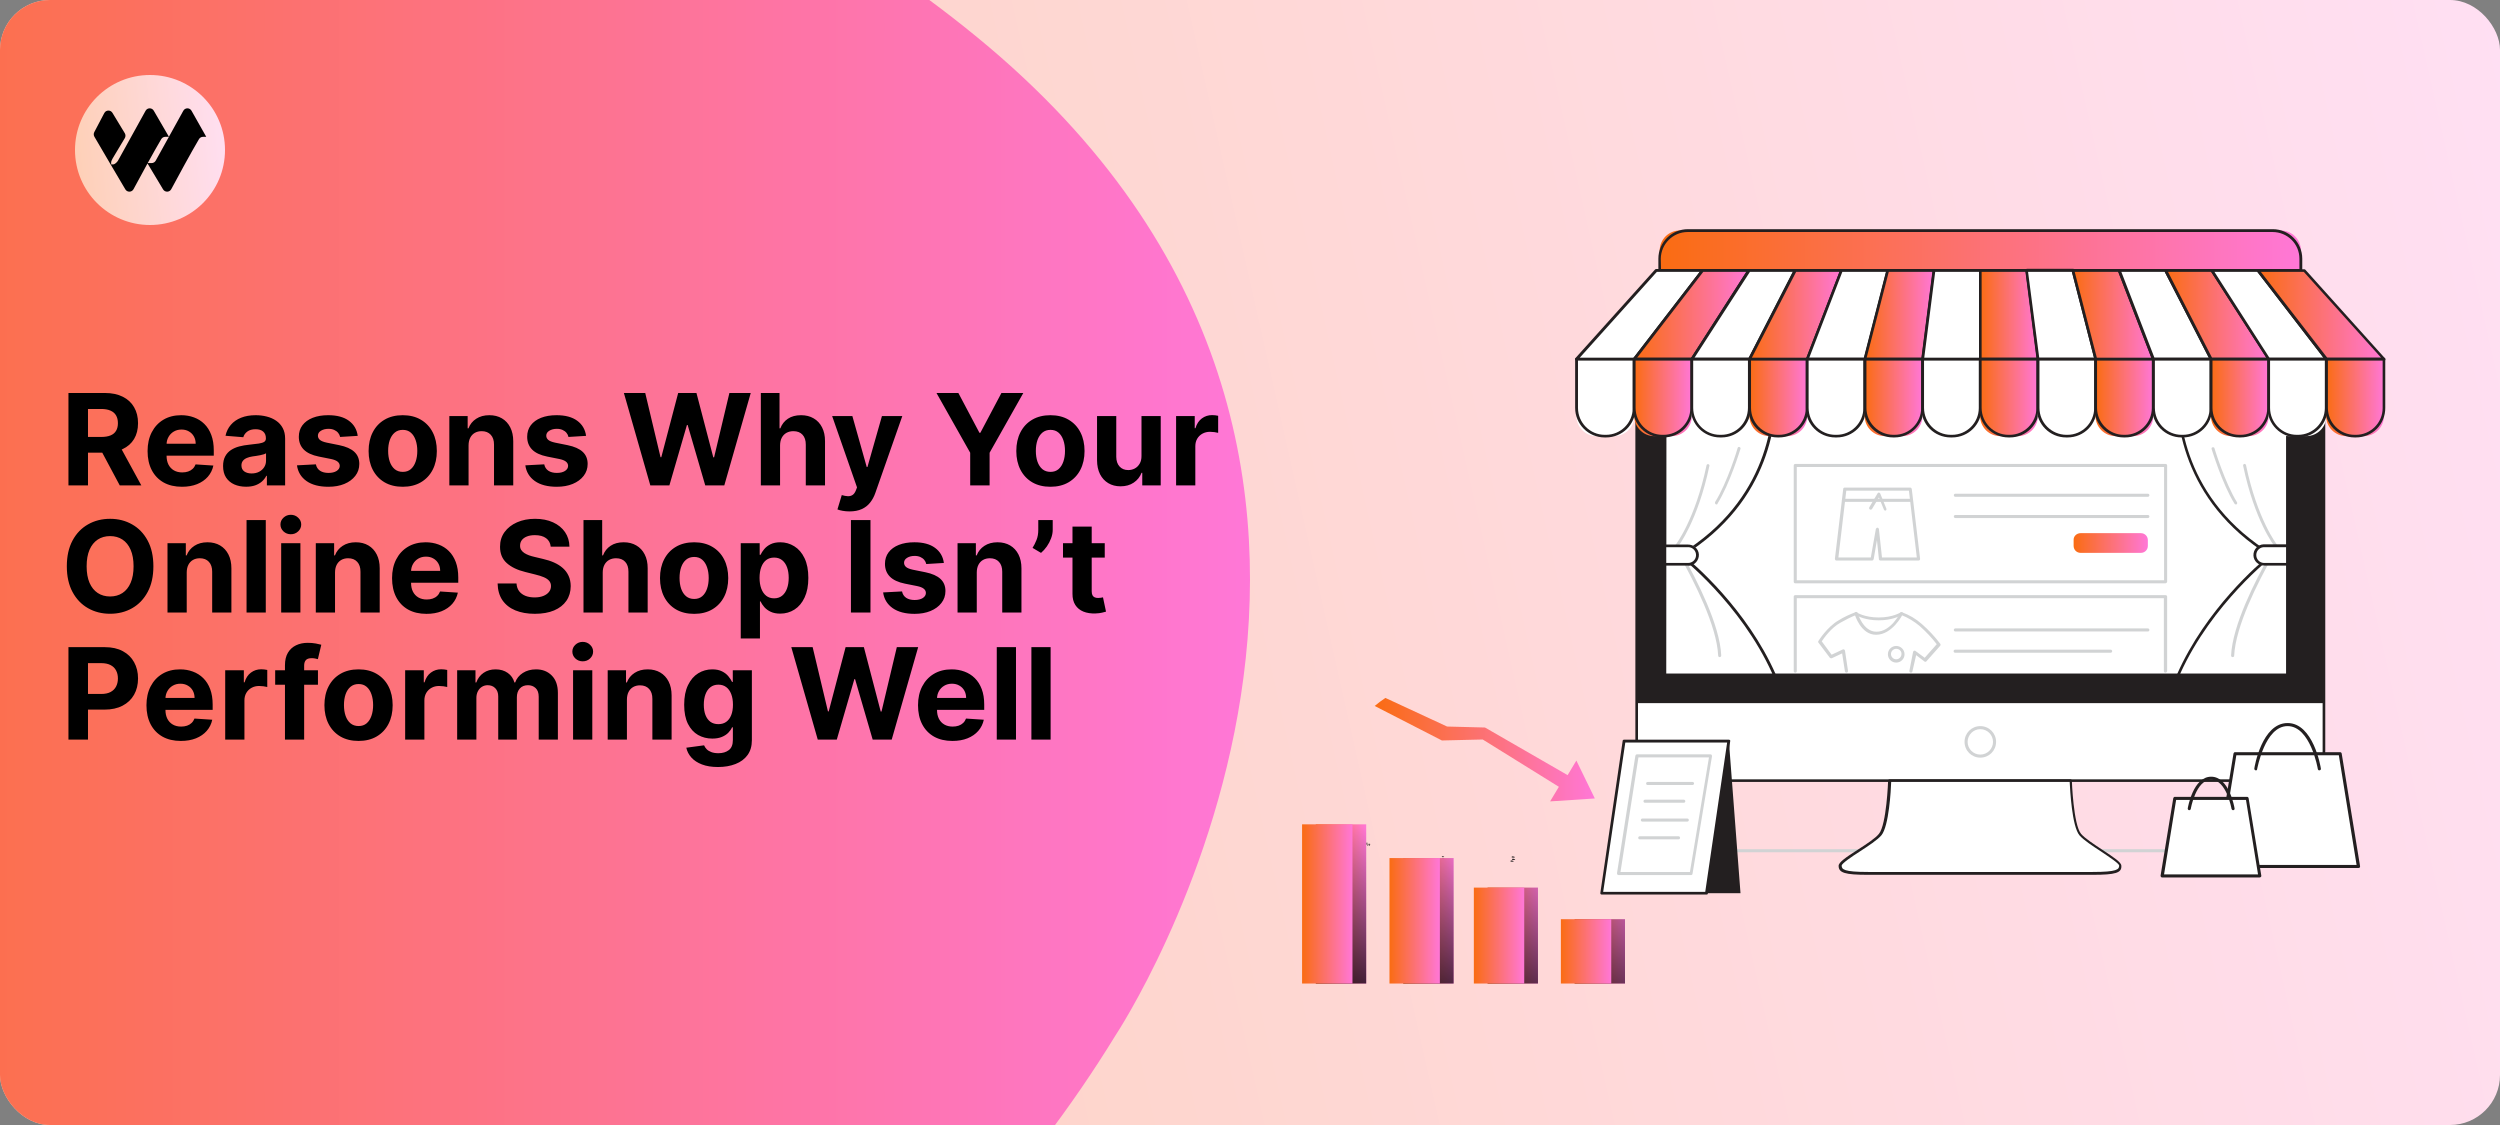 <svg width="1200" height="540" viewBox="0 0 1200 540" fill="none" xmlns="http://www.w3.org/2000/svg">
<rect x="0" y="0" width="1200" height="540" fill="#808080" stroke="none"/>
<g clip-path="url(#clip0_71_176)">
<rect width="1200" height="540" rx="24" fill="url(#paint0_linear_71_176)"/>
<path d="M-20.467 17.831C18.174 -16.541 219.965 -186.239 468.983 17.828C718 221.895 535.53 496.847 535.53 496.847C365.942 773.947 -65.549 947.94 -211.525 797.576C-357.501 647.211 -234.051 207.817 -20.467 17.831Z" fill="url(#paint1_linear_71_176)"/>
<g clip-path="url(#clip1_71_176)">
<path d="M108 72C108 52.118 91.882 36 72 36C52.118 36 36 52.118 36 72C36 91.882 52.118 108 72 108C91.882 108 108 91.882 108 72Z" fill="url(#paint2_linear_71_176)"/>
<path d="M87.989 53.171C88.85 51.617 91.057 51.608 91.93 53.154L99 65.676H97.442C96.653 65.676 95.921 66.088 95.516 66.774C91.547 73.495 85.305 85.027 82.203 90.803C81.367 92.359 79.18 92.407 78.271 90.894L70.805 78.45C68.224 83.135 65.724 87.765 64.092 90.803C63.257 92.359 61.069 92.407 60.161 90.894L52.718 78.278L45.316 65.637C44.914 64.95 44.894 64.099 45.265 63.393L50.07 54.245C50.93 52.691 53.137 52.682 54.01 54.228L59.95 64.028C60.354 64.776 60.315 65.691 59.848 66.4L54.104 75.981C53.856 76.357 53.353 77.443 53.353 77.895V78.921H54.289C55.109 78.921 56.235 77.829 56.636 77.105L69.879 53.171C70.739 51.617 72.946 51.608 73.82 53.154L81.083 65.653L79.332 65.676C78.542 65.676 77.811 66.088 77.406 66.774C75.55 69.916 73.199 74.112 70.903 78.278H72.771C73.59 78.278 74.346 77.829 74.746 77.105L87.989 53.171Z" fill="black"/>
</g>
<path d="M32.856 233V188.636H50.359C53.709 188.636 56.568 189.236 58.937 190.434C61.32 191.618 63.132 193.301 64.374 195.482C65.63 197.648 66.258 200.197 66.258 203.128C66.258 206.074 65.623 208.609 64.352 210.732C63.081 212.84 61.24 214.457 58.828 215.584C56.431 216.71 53.529 217.273 50.12 217.273H38.401V209.735H48.604C50.395 209.735 51.882 209.49 53.066 208.999C54.251 208.508 55.132 207.771 55.709 206.789C56.301 205.807 56.597 204.587 56.597 203.128C56.597 201.655 56.301 200.413 55.709 199.402C55.132 198.391 54.243 197.626 53.045 197.106C51.861 196.572 50.366 196.305 48.561 196.305H42.235V233H32.856ZM56.814 212.811L67.84 233H57.485L46.698 212.811H56.814ZM87.341 233.65C83.918 233.65 80.972 232.957 78.503 231.57C76.048 230.17 74.156 228.191 72.828 225.635C71.499 223.064 70.835 220.025 70.835 216.515C70.835 213.093 71.499 210.089 72.828 207.504C74.156 204.919 76.026 202.904 78.438 201.46C80.864 200.016 83.709 199.294 86.973 199.294C89.168 199.294 91.211 199.648 93.103 200.355C95.009 201.049 96.67 202.096 98.085 203.496C99.515 204.897 100.627 206.659 101.421 208.782C102.216 210.89 102.613 213.36 102.613 216.19V218.725H74.517V213.006H93.926C93.926 211.677 93.637 210.5 93.06 209.475C92.482 208.45 91.681 207.648 90.655 207.071C89.644 206.479 88.467 206.183 87.124 206.183C85.724 206.183 84.482 206.507 83.398 207.157C82.33 207.793 81.492 208.652 80.886 209.735C80.279 210.804 79.969 211.995 79.954 213.309V218.746C79.954 220.393 80.257 221.815 80.864 223.014C81.485 224.212 82.359 225.137 83.485 225.787C84.612 226.436 85.947 226.761 87.493 226.761C88.518 226.761 89.457 226.617 90.309 226.328C91.161 226.039 91.89 225.606 92.496 225.028C93.103 224.451 93.565 223.743 93.883 222.906L102.418 223.469C101.984 225.519 101.096 227.31 99.753 228.841C98.425 230.357 96.706 231.541 94.598 232.393C92.504 233.231 90.085 233.65 87.341 233.65ZM118.123 233.628C116 233.628 114.108 233.26 112.447 232.523C110.786 231.772 109.472 230.668 108.505 229.209C107.552 227.736 107.075 225.902 107.075 223.707C107.075 221.859 107.414 220.306 108.093 219.05C108.772 217.793 109.696 216.782 110.866 216.017C112.036 215.252 113.364 214.674 114.852 214.284C116.354 213.894 117.928 213.62 119.574 213.461C121.509 213.259 123.069 213.071 124.253 212.898C125.437 212.71 126.296 212.436 126.831 212.075C127.365 211.714 127.632 211.179 127.632 210.472V210.342C127.632 208.97 127.199 207.908 126.332 207.157C125.48 206.406 124.267 206.031 122.693 206.031C121.033 206.031 119.711 206.399 118.729 207.136C117.747 207.858 117.097 208.768 116.78 209.865L108.245 209.172C108.678 207.15 109.53 205.403 110.801 203.93C112.072 202.442 113.711 201.301 115.718 200.507C117.74 199.698 120.079 199.294 122.737 199.294C124.585 199.294 126.354 199.511 128.044 199.944C129.748 200.377 131.257 201.049 132.571 201.958C133.9 202.868 134.947 204.038 135.712 205.468C136.477 206.883 136.86 208.58 136.86 210.558V233H128.109V228.386H127.849C127.314 229.426 126.6 230.343 125.704 231.137C124.809 231.917 123.733 232.531 122.477 232.978C121.22 233.412 119.769 233.628 118.123 233.628ZM120.765 227.26C122.123 227.26 123.321 226.992 124.361 226.458C125.401 225.909 126.217 225.173 126.809 224.249C127.401 223.324 127.697 222.277 127.697 221.108V217.577C127.408 217.764 127.011 217.938 126.506 218.097C126.015 218.241 125.459 218.378 124.838 218.508C124.217 218.624 123.596 218.732 122.975 218.833C122.354 218.92 121.791 218.999 121.285 219.071C120.202 219.23 119.256 219.483 118.448 219.83C117.639 220.176 117.011 220.645 116.563 221.238C116.115 221.815 115.891 222.537 115.891 223.404C115.891 224.66 116.346 225.621 117.256 226.285C118.18 226.935 119.35 227.26 120.765 227.26ZM171.703 209.215L163.255 209.735C163.111 209.013 162.8 208.363 162.324 207.786C161.847 207.193 161.219 206.724 160.439 206.377C159.674 206.016 158.757 205.836 157.688 205.836C156.258 205.836 155.053 206.139 154.071 206.746C153.089 207.338 152.598 208.132 152.598 209.129C152.598 209.923 152.915 210.594 153.551 211.143C154.186 211.692 155.276 212.132 156.822 212.464L162.844 213.678C166.079 214.342 168.49 215.411 170.079 216.884C171.667 218.357 172.462 220.292 172.462 222.689C172.462 224.87 171.819 226.783 170.534 228.429C169.263 230.076 167.515 231.361 165.291 232.285C163.082 233.195 160.533 233.65 157.645 233.65C153.24 233.65 149.731 232.733 147.117 230.899C144.518 229.05 142.994 226.538 142.546 223.36L151.623 222.884C151.897 224.227 152.561 225.252 153.616 225.96C154.67 226.653 156.02 227 157.666 227C159.284 227 160.584 226.689 161.566 226.068C162.562 225.433 163.068 224.617 163.082 223.62C163.068 222.783 162.714 222.097 162.021 221.562C161.327 221.014 160.259 220.595 158.815 220.306L153.052 219.158C149.803 218.508 147.384 217.382 145.796 215.779C144.222 214.176 143.435 212.132 143.435 209.648C143.435 207.511 144.012 205.67 145.168 204.125C146.337 202.579 147.976 201.388 150.085 200.55C152.208 199.713 154.692 199.294 157.536 199.294C161.739 199.294 165.046 200.182 167.458 201.958C169.884 203.735 171.299 206.154 171.703 209.215ZM193.306 233.65C189.941 233.65 187.031 232.935 184.576 231.505C182.135 230.061 180.251 228.054 178.922 225.483C177.594 222.898 176.929 219.902 176.929 216.494C176.929 213.057 177.594 210.053 178.922 207.482C180.251 204.897 182.135 202.89 184.576 201.46C187.031 200.016 189.941 199.294 193.306 199.294C196.671 199.294 199.573 200.016 202.014 201.46C204.469 202.89 206.361 204.897 207.689 207.482C209.018 210.053 209.682 213.057 209.682 216.494C209.682 219.902 209.018 222.898 207.689 225.483C206.361 228.054 204.469 230.061 202.014 231.505C199.573 232.935 196.671 233.65 193.306 233.65ZM193.349 226.501C194.88 226.501 196.158 226.068 197.183 225.202C198.209 224.321 198.981 223.122 199.501 221.606C200.035 220.089 200.303 218.364 200.303 216.429C200.303 214.493 200.035 212.768 199.501 211.251C198.981 209.735 198.209 208.536 197.183 207.656C196.158 206.775 194.88 206.334 193.349 206.334C191.804 206.334 190.504 206.775 189.45 207.656C188.41 208.536 187.623 209.735 187.089 211.251C186.569 212.768 186.309 214.493 186.309 216.429C186.309 218.364 186.569 220.089 187.089 221.606C187.623 223.122 188.41 224.321 189.45 225.202C190.504 226.068 191.804 226.501 193.349 226.501ZM224.911 213.764V233H215.683V199.727H224.477V205.598H224.867C225.604 203.663 226.838 202.132 228.571 201.005C230.304 199.864 232.406 199.294 234.875 199.294C237.186 199.294 239.2 199.799 240.919 200.81C242.637 201.821 243.973 203.265 244.926 205.143C245.879 207.006 246.356 209.23 246.356 211.815V233H237.128V213.461C237.142 211.425 236.622 209.836 235.568 208.695C234.514 207.54 233.063 206.962 231.214 206.962C229.972 206.962 228.875 207.23 227.922 207.764C226.983 208.298 226.246 209.078 225.712 210.103C225.192 211.114 224.925 212.335 224.911 213.764ZM281.313 209.215L272.865 209.735C272.72 209.013 272.41 208.363 271.933 207.786C271.457 207.193 270.828 206.724 270.049 206.377C269.283 206.016 268.366 205.836 267.297 205.836C265.868 205.836 264.662 206.139 263.68 206.746C262.698 207.338 262.207 208.132 262.207 209.129C262.207 209.923 262.525 210.594 263.16 211.143C263.795 211.692 264.886 212.132 266.431 212.464L272.453 213.678C275.688 214.342 278.1 215.411 279.688 216.884C281.277 218.357 282.071 220.292 282.071 222.689C282.071 224.87 281.428 226.783 280.143 228.429C278.872 230.076 277.125 231.361 274.901 232.285C272.691 233.195 270.142 233.65 267.254 233.65C262.85 233.65 259.34 232.733 256.726 230.899C254.127 229.05 252.603 226.538 252.156 223.36L261.232 222.884C261.507 224.227 262.171 225.252 263.225 225.96C264.279 226.653 265.63 227 267.276 227C268.893 227 270.193 226.689 271.175 226.068C272.171 225.433 272.677 224.617 272.691 223.62C272.677 222.783 272.323 222.097 271.63 221.562C270.937 221.014 269.868 220.595 268.424 220.306L262.662 219.158C259.413 218.508 256.994 217.382 255.405 215.779C253.831 214.176 253.044 212.132 253.044 209.648C253.044 207.511 253.622 205.67 254.777 204.125C255.947 202.579 257.586 201.388 259.694 200.55C261.817 199.713 264.301 199.294 267.146 199.294C271.348 199.294 274.655 200.182 277.067 201.958C279.493 203.735 280.908 206.154 281.313 209.215ZM312.159 233L299.465 188.636H309.712L317.055 219.461H317.423L325.525 188.636H334.298L342.378 219.526H342.768L350.111 188.636H360.357L347.663 233H338.522L330.074 203.995H329.727L321.301 233H312.159ZM374.432 213.764V233H365.204V188.636H374.172V205.598H374.562C375.313 203.634 376.526 202.096 378.201 200.984C379.876 199.857 381.978 199.294 384.505 199.294C386.815 199.294 388.83 199.799 390.548 200.81C392.281 201.807 393.624 203.244 394.578 205.121C395.545 206.984 396.022 209.215 396.007 211.815V233H386.779V213.461C386.794 211.41 386.274 209.815 385.22 208.674C384.18 207.533 382.721 206.962 380.844 206.962C379.588 206.962 378.476 207.23 377.508 207.764C376.555 208.298 375.804 209.078 375.255 210.103C374.721 211.114 374.446 212.335 374.432 213.764ZM407.775 245.477C406.605 245.477 405.508 245.383 404.483 245.196C403.472 245.022 402.634 244.799 401.97 244.524L404.049 237.636C405.132 237.968 406.107 238.148 406.974 238.177C407.855 238.206 408.613 238.004 409.248 237.571C409.898 237.137 410.425 236.401 410.829 235.361L411.371 233.953L399.435 199.727H409.14L416.028 224.162H416.375L423.328 199.727H433.098L420.166 236.596C419.545 238.387 418.7 239.946 417.631 241.275C416.577 242.618 415.241 243.65 413.624 244.373C412.006 245.109 410.057 245.477 407.775 245.477ZM449.512 188.636H460.018L470.134 207.742H470.568L480.684 188.636H491.19L475.008 217.317V233H465.694V217.317L449.512 188.636ZM504.203 233.65C500.838 233.65 497.928 232.935 495.473 231.505C493.033 230.061 491.148 228.054 489.82 225.483C488.491 222.898 487.827 219.902 487.827 216.494C487.827 213.057 488.491 210.053 489.82 207.482C491.148 204.897 493.033 202.89 495.473 201.46C497.928 200.016 500.838 199.294 504.203 199.294C507.568 199.294 510.471 200.016 512.911 201.46C515.366 202.89 517.258 204.897 518.587 207.482C519.915 210.053 520.58 213.057 520.58 216.494C520.58 219.902 519.915 222.898 518.587 225.483C517.258 228.054 515.366 230.061 512.911 231.505C510.471 232.935 507.568 233.65 504.203 233.65ZM504.247 226.501C505.777 226.501 507.055 226.068 508.081 225.202C509.106 224.321 509.879 223.122 510.399 221.606C510.933 220.089 511.2 218.364 511.2 216.429C511.2 214.493 510.933 212.768 510.399 211.251C509.879 209.735 509.106 208.536 508.081 207.656C507.055 206.775 505.777 206.334 504.247 206.334C502.701 206.334 501.402 206.775 500.347 207.656C499.308 208.536 498.521 209.735 497.986 211.251C497.466 212.768 497.206 214.493 497.206 216.429C497.206 218.364 497.466 220.089 497.986 221.606C498.521 223.122 499.308 224.321 500.347 225.202C501.402 226.068 502.701 226.501 504.247 226.501ZM547.917 218.833V199.727H557.145V233H548.285V226.956H547.939C547.188 228.906 545.939 230.473 544.191 231.657C542.458 232.841 540.343 233.433 537.844 233.433C535.62 233.433 533.663 232.928 531.974 231.917C530.284 230.906 528.963 229.469 528.01 227.606C527.071 225.743 526.594 223.512 526.58 220.913V199.727H535.808V219.266C535.822 221.23 536.35 222.783 537.389 223.924C538.429 225.065 539.823 225.635 541.57 225.635C542.682 225.635 543.722 225.382 544.689 224.877C545.657 224.357 546.437 223.592 547.029 222.581C547.635 221.57 547.931 220.321 547.917 218.833ZM564.526 233V199.727H573.473V205.533H573.819C574.426 203.468 575.444 201.908 576.874 200.854C578.303 199.785 579.95 199.251 581.812 199.251C582.275 199.251 582.773 199.28 583.307 199.337C583.842 199.395 584.311 199.475 584.715 199.576V207.764C584.282 207.634 583.683 207.518 582.917 207.417C582.152 207.316 581.451 207.266 580.816 207.266C579.459 207.266 578.246 207.562 577.177 208.154C576.123 208.731 575.285 209.54 574.664 210.58C574.058 211.62 573.754 212.818 573.754 214.176V233H564.526ZM73.624 271.818C73.624 276.656 72.707 280.772 70.873 284.165C69.053 287.559 66.569 290.151 63.421 291.942C60.287 293.718 56.763 294.607 52.85 294.607C48.907 294.607 45.369 293.711 42.235 291.92C39.102 290.13 36.625 287.538 34.805 284.144C32.986 280.75 32.076 276.642 32.076 271.818C32.076 266.98 32.986 262.865 34.805 259.471C36.625 256.077 39.102 253.492 42.235 251.716C45.369 249.925 48.907 249.03 52.85 249.03C56.763 249.03 60.287 249.925 63.421 251.716C66.569 253.492 69.053 256.077 70.873 259.471C72.707 262.865 73.624 266.98 73.624 271.818ZM64.114 271.818C64.114 268.684 63.645 266.042 62.706 263.89C61.782 261.738 60.475 260.106 58.785 258.994C57.096 257.882 55.117 257.326 52.85 257.326C50.583 257.326 48.604 257.882 46.914 258.994C45.225 260.106 43.911 261.738 42.972 263.89C42.048 266.042 41.586 268.684 41.586 271.818C41.586 274.952 42.048 277.595 42.972 279.746C43.911 281.898 45.225 283.53 46.914 284.642C48.604 285.754 50.583 286.31 52.85 286.31C55.117 286.31 57.096 285.754 58.785 284.642C60.475 283.53 61.782 281.898 62.706 279.746C63.645 277.595 64.114 274.952 64.114 271.818ZM89.626 274.764V294H80.398V260.727H89.193V266.598H89.583C90.32 264.663 91.554 263.132 93.287 262.005C95.02 260.864 97.121 260.294 99.591 260.294C101.901 260.294 103.916 260.799 105.635 261.81C107.353 262.821 108.689 264.265 109.642 266.143C110.595 268.006 111.072 270.23 111.072 272.815V294H101.844V274.461C101.858 272.425 101.338 270.836 100.284 269.695C99.23 268.54 97.778 267.962 95.93 267.962C94.688 267.962 93.591 268.23 92.637 268.764C91.699 269.298 90.962 270.078 90.428 271.103C89.908 272.114 89.641 273.335 89.626 274.764ZM127.573 249.636V294H118.345V249.636H127.573ZM134.965 294V260.727H144.193V294H134.965ZM139.6 256.438C138.228 256.438 137.052 255.983 136.07 255.074C135.102 254.149 134.618 253.045 134.618 251.759C134.618 250.488 135.102 249.398 136.07 248.488C137.052 247.564 138.228 247.102 139.6 247.102C140.972 247.102 142.142 247.564 143.11 248.488C144.092 249.398 144.583 250.488 144.583 251.759C144.583 253.045 144.092 254.149 143.11 255.074C142.142 255.983 140.972 256.438 139.6 256.438ZM160.813 274.764V294H151.585V260.727H160.38V266.598H160.77C161.506 264.663 162.741 263.132 164.474 262.005C166.207 260.864 168.308 260.294 170.777 260.294C173.088 260.294 175.103 260.799 176.821 261.81C178.54 262.821 179.875 264.265 180.828 266.143C181.782 268.006 182.258 270.23 182.258 272.815V294H173.03V274.461C173.045 272.425 172.525 270.836 171.471 269.695C170.416 268.54 168.965 267.962 167.116 267.962C165.875 267.962 164.777 268.23 163.824 268.764C162.885 269.298 162.149 270.078 161.614 271.103C161.094 272.114 160.827 273.335 160.813 274.764ZM204.695 294.65C201.272 294.65 198.326 293.957 195.856 292.57C193.401 291.17 191.51 289.191 190.181 286.635C188.852 284.064 188.188 281.025 188.188 277.515C188.188 274.093 188.852 271.089 190.181 268.504C191.51 265.919 193.38 263.904 195.791 262.46C198.218 261.016 201.063 260.294 204.326 260.294C206.521 260.294 208.565 260.648 210.457 261.355C212.363 262.049 214.024 263.096 215.439 264.496C216.869 265.897 217.98 267.659 218.775 269.782C219.569 271.89 219.966 274.36 219.966 277.19V279.725H191.871V274.006H211.28C211.28 272.677 210.991 271.5 210.413 270.475C209.836 269.45 209.034 268.648 208.009 268.071C206.998 267.479 205.821 267.183 204.478 267.183C203.077 267.183 201.835 267.507 200.752 268.157C199.683 268.793 198.846 269.652 198.239 270.735C197.633 271.804 197.322 272.995 197.308 274.309V279.746C197.308 281.393 197.611 282.815 198.218 284.014C198.839 285.212 199.712 286.137 200.839 286.787C201.965 287.436 203.301 287.761 204.846 287.761C205.871 287.761 206.81 287.617 207.662 287.328C208.514 287.039 209.244 286.606 209.85 286.028C210.457 285.451 210.919 284.743 211.236 283.906L219.771 284.469C219.338 286.519 218.45 288.31 217.107 289.841C215.778 291.357 214.06 292.541 211.951 293.393C209.857 294.231 207.438 294.65 204.695 294.65ZM264.346 262.395C264.173 260.648 263.429 259.29 262.115 258.323C260.801 257.355 259.017 256.871 256.764 256.871C255.234 256.871 253.941 257.088 252.887 257.521C251.833 257.94 251.024 258.525 250.461 259.276C249.912 260.027 249.638 260.879 249.638 261.832C249.609 262.626 249.775 263.319 250.136 263.912C250.511 264.504 251.024 265.016 251.674 265.45C252.324 265.868 253.075 266.237 253.927 266.554C254.779 266.858 255.689 267.118 256.656 267.334L260.642 268.287C262.577 268.721 264.353 269.298 265.971 270.02C267.588 270.742 268.989 271.63 270.173 272.685C271.357 273.739 272.274 274.981 272.924 276.411C273.588 277.84 273.928 279.479 273.942 281.328C273.928 284.043 273.235 286.397 271.863 288.39C270.505 290.368 268.541 291.906 265.971 293.004C263.415 294.087 260.331 294.628 256.721 294.628C253.14 294.628 250.02 294.079 247.363 292.982C244.72 291.884 242.655 290.26 241.168 288.108C239.695 285.942 238.922 283.263 238.85 280.071H247.926C248.027 281.559 248.453 282.801 249.204 283.797C249.97 284.779 250.988 285.523 252.259 286.028C253.544 286.519 254.995 286.765 256.613 286.765C258.201 286.765 259.58 286.534 260.75 286.072C261.934 285.61 262.851 284.967 263.501 284.144C264.151 283.321 264.476 282.375 264.476 281.306C264.476 280.31 264.18 279.472 263.588 278.793C263.01 278.115 262.158 277.537 261.032 277.06C259.92 276.584 258.555 276.151 256.938 275.761L252.107 274.548C248.367 273.638 245.414 272.215 243.247 270.28C241.081 268.345 240.005 265.738 240.02 262.46C240.005 259.774 240.72 257.427 242.164 255.42C243.623 253.413 245.623 251.846 248.165 250.719C250.706 249.593 253.595 249.03 256.829 249.03C260.122 249.03 262.996 249.593 265.451 250.719C267.92 251.846 269.841 253.413 271.213 255.42C272.585 257.427 273.292 259.752 273.336 262.395H264.346ZM289.306 274.764V294H280.078V249.636H289.046V266.598H289.436C290.187 264.634 291.4 263.096 293.075 261.984C294.75 260.857 296.852 260.294 299.379 260.294C301.689 260.294 303.704 260.799 305.422 261.81C307.155 262.807 308.498 264.244 309.452 266.121C310.419 267.984 310.896 270.215 310.881 272.815V294H301.653V274.461C301.668 272.41 301.148 270.815 300.094 269.674C299.054 268.533 297.595 267.962 295.718 267.962C294.462 267.962 293.35 268.23 292.382 268.764C291.429 269.298 290.678 270.078 290.129 271.103C289.595 272.114 289.32 273.335 289.306 274.764ZM333.177 294.65C329.812 294.65 326.902 293.935 324.447 292.505C322.007 291.061 320.122 289.054 318.793 286.483C317.465 283.898 316.8 280.902 316.8 277.494C316.8 274.057 317.465 271.053 318.793 268.482C320.122 265.897 322.007 263.89 324.447 262.46C326.902 261.016 329.812 260.294 333.177 260.294C336.542 260.294 339.444 261.016 341.885 262.46C344.34 263.89 346.232 265.897 347.56 268.482C348.889 271.053 349.553 274.057 349.553 277.494C349.553 280.902 348.889 283.898 347.56 286.483C346.232 289.054 344.34 291.061 341.885 292.505C339.444 293.935 336.542 294.65 333.177 294.65ZM333.22 287.501C334.751 287.501 336.029 287.068 337.054 286.202C338.08 285.321 338.852 284.122 339.372 282.606C339.906 281.089 340.174 279.364 340.174 277.429C340.174 275.493 339.906 273.768 339.372 272.251C338.852 270.735 338.08 269.536 337.054 268.656C336.029 267.775 334.751 267.334 333.22 267.334C331.675 267.334 330.375 267.775 329.321 268.656C328.281 269.536 327.494 270.735 326.96 272.251C326.44 273.768 326.18 275.493 326.18 277.429C326.18 279.364 326.44 281.089 326.96 282.606C327.494 284.122 328.281 285.321 329.321 286.202C330.375 287.068 331.675 287.501 333.22 287.501ZM355.554 306.477V260.727H364.652V266.316H365.063C365.468 265.421 366.052 264.511 366.818 263.587C367.598 262.648 368.609 261.868 369.85 261.247C371.107 260.612 372.667 260.294 374.529 260.294C376.956 260.294 379.194 260.929 381.245 262.2C383.295 263.457 384.934 265.356 386.162 267.897C387.389 270.425 388.003 273.594 388.003 277.407C388.003 281.118 387.404 284.252 386.205 286.808C385.021 289.35 383.404 291.278 381.353 292.592C379.317 293.892 377.035 294.542 374.508 294.542C372.717 294.542 371.194 294.246 369.937 293.653C368.695 293.061 367.677 292.318 366.883 291.422C366.089 290.512 365.482 289.595 365.063 288.671H364.782V306.477H355.554ZM364.587 277.364C364.587 279.342 364.861 281.068 365.41 282.541C365.959 284.014 366.753 285.162 367.793 285.985C368.832 286.794 370.096 287.198 371.583 287.198C373.085 287.198 374.356 286.787 375.396 285.963C376.436 285.126 377.223 283.971 377.757 282.498C378.306 281.01 378.58 279.299 378.58 277.364C378.58 275.443 378.313 273.753 377.779 272.295C377.244 270.836 376.457 269.695 375.418 268.872C374.378 268.049 373.1 267.637 371.583 267.637C370.082 267.637 368.811 268.035 367.771 268.829C366.746 269.623 365.959 270.75 365.41 272.208C364.861 273.667 364.587 275.385 364.587 277.364ZM417.826 249.636V294H408.447V249.636H417.826ZM453.054 270.215L444.606 270.735C444.461 270.013 444.151 269.363 443.674 268.786C443.198 268.193 442.57 267.724 441.79 267.377C441.024 267.016 440.107 266.836 439.039 266.836C437.609 266.836 436.403 267.139 435.421 267.746C434.439 268.338 433.948 269.132 433.948 270.129C433.948 270.923 434.266 271.594 434.901 272.143C435.537 272.692 436.627 273.132 438.172 273.464L444.194 274.678C447.429 275.342 449.841 276.411 451.429 277.884C453.018 279.357 453.812 281.292 453.812 283.689C453.812 285.87 453.17 287.783 451.884 289.429C450.613 291.076 448.866 292.361 446.642 293.285C444.433 294.195 441.884 294.65 438.995 294.65C434.591 294.65 431.082 293.733 428.468 291.899C425.868 290.05 424.345 287.538 423.897 284.36L432.973 283.884C433.248 285.227 433.912 286.252 434.966 286.96C436.02 287.653 437.371 288 439.017 288C440.634 288 441.934 287.689 442.916 287.068C443.913 286.433 444.418 285.617 444.433 284.62C444.418 283.783 444.064 283.097 443.371 282.562C442.678 282.014 441.609 281.595 440.165 281.306L434.403 280.158C431.154 279.508 428.735 278.382 427.146 276.779C425.572 275.176 424.785 273.132 424.785 270.648C424.785 268.511 425.363 266.67 426.518 265.125C427.688 263.579 429.327 262.388 431.435 261.55C433.558 260.713 436.042 260.294 438.887 260.294C443.089 260.294 446.397 261.182 448.808 262.958C451.234 264.735 452.65 267.154 453.054 270.215ZM468.851 274.764V294H459.623V260.727H468.418V266.598H468.808C469.544 264.663 470.779 263.132 472.512 262.005C474.245 260.864 476.346 260.294 478.815 260.294C481.126 260.294 483.141 260.799 484.859 261.81C486.578 262.821 487.913 264.265 488.867 266.143C489.82 268.006 490.296 270.23 490.296 272.815V294H481.068V274.461C481.083 272.425 480.563 270.836 479.509 269.695C478.454 268.54 477.003 267.962 475.155 267.962C473.913 267.962 472.815 268.23 471.862 268.764C470.923 269.298 470.187 270.078 469.652 271.103C469.133 272.114 468.865 273.335 468.851 274.764ZM505.303 249.636V254.315C505.303 255.644 505.043 257.001 504.523 258.388C504.017 259.76 503.339 261.059 502.487 262.287C501.634 263.5 500.703 264.533 499.692 265.385L495.62 262.98C496.342 261.839 496.977 260.576 497.526 259.189C498.089 257.803 498.371 256.193 498.371 254.359V249.636H505.303ZM530.279 260.727V267.659H510.241V260.727H530.279ZM514.79 252.756H524.018V283.776C524.018 284.628 524.148 285.292 524.408 285.768C524.668 286.231 525.029 286.556 525.491 286.743C525.968 286.931 526.517 287.025 527.138 287.025C527.571 287.025 528.004 286.989 528.438 286.917C528.871 286.83 529.203 286.765 529.434 286.722L530.885 293.588C530.423 293.733 529.773 293.899 528.936 294.087C528.098 294.289 527.08 294.412 525.881 294.455C523.657 294.542 521.708 294.246 520.033 293.567C518.372 292.888 517.079 291.834 516.155 290.404C515.231 288.974 514.776 287.169 514.79 284.989V252.756ZM32.856 355V310.636H50.359C53.724 310.636 56.59 311.279 58.959 312.564C61.327 313.835 63.132 315.604 64.374 317.871C65.63 320.124 66.258 322.724 66.258 325.67C66.258 328.616 65.623 331.215 64.352 333.468C63.081 335.721 61.24 337.475 58.828 338.732C56.431 339.988 53.529 340.616 50.12 340.616H38.965V333.1H48.604C50.409 333.1 51.897 332.789 53.066 332.168C54.251 331.533 55.132 330.659 55.709 329.547C56.301 328.421 56.597 327.128 56.597 325.67C56.597 324.197 56.301 322.911 55.709 321.814C55.132 320.702 54.251 319.843 53.066 319.236C51.882 318.615 50.38 318.305 48.561 318.305H42.235V355H32.856ZM86.805 355.65C83.382 355.65 80.436 354.957 77.967 353.57C75.512 352.17 73.62 350.191 72.291 347.635C70.963 345.064 70.299 342.025 70.299 338.515C70.299 335.093 70.963 332.089 72.291 329.504C73.62 326.919 75.49 324.904 77.902 323.46C80.328 322.016 83.173 321.294 86.437 321.294C88.632 321.294 90.675 321.648 92.567 322.355C94.473 323.049 96.134 324.096 97.549 325.496C98.979 326.897 100.091 328.659 100.885 330.782C101.679 332.89 102.077 335.36 102.077 338.19V340.725H73.981V335.006H93.39C93.39 333.677 93.101 332.5 92.524 331.475C91.946 330.45 91.144 329.648 90.119 329.071C89.108 328.479 87.931 328.183 86.588 328.183C85.187 328.183 83.945 328.507 82.862 329.157C81.794 329.793 80.956 330.652 80.35 331.735C79.743 332.804 79.433 333.995 79.418 335.309V340.746C79.418 342.393 79.721 343.815 80.328 345.014C80.949 346.212 81.823 347.137 82.949 347.787C84.076 348.436 85.411 348.761 86.957 348.761C87.982 348.761 88.921 348.617 89.773 348.328C90.625 348.039 91.354 347.606 91.96 347.028C92.567 346.451 93.029 345.743 93.347 344.906L101.882 345.469C101.448 347.519 100.56 349.31 99.217 350.841C97.889 352.357 96.17 353.541 94.062 354.393C91.968 355.231 89.549 355.65 86.805 355.65ZM108.099 355V321.727H117.045V327.533H117.392C117.998 325.468 119.016 323.908 120.446 322.854C121.876 321.785 123.522 321.251 125.385 321.251C125.847 321.251 126.345 321.28 126.879 321.337C127.414 321.395 127.883 321.475 128.287 321.576V329.764C127.854 329.634 127.255 329.518 126.49 329.417C125.724 329.316 125.024 329.266 124.388 329.266C123.031 329.266 121.818 329.562 120.749 330.154C119.695 330.731 118.857 331.54 118.236 332.58C117.63 333.62 117.327 334.818 117.327 336.176V355H108.099ZM152.619 321.727V328.659H132.084V321.727H152.619ZM136.784 355V319.323C136.784 316.911 137.254 314.911 138.192 313.322C139.146 311.734 140.445 310.542 142.092 309.748C143.738 308.954 145.608 308.557 147.702 308.557C149.117 308.557 150.41 308.665 151.579 308.882C152.764 309.098 153.645 309.293 154.222 309.467L152.576 316.398C152.215 316.283 151.767 316.175 151.233 316.074C150.713 315.972 150.179 315.922 149.63 315.922C148.272 315.922 147.326 316.24 146.792 316.875C146.258 317.496 145.991 318.37 145.991 319.496V355H136.784ZM172.099 355.65C168.734 355.65 165.824 354.935 163.369 353.505C160.928 352.061 159.044 350.054 157.715 347.483C156.387 344.898 155.722 341.902 155.722 338.494C155.722 335.057 156.387 332.053 157.715 329.482C159.044 326.897 160.928 324.89 163.369 323.46C165.824 322.016 168.734 321.294 172.099 321.294C175.464 321.294 178.366 322.016 180.807 323.46C183.262 324.89 185.154 326.897 186.482 329.482C187.811 332.053 188.475 335.057 188.475 338.494C188.475 341.902 187.811 344.898 186.482 347.483C185.154 350.054 183.262 352.061 180.807 353.505C178.366 354.935 175.464 355.65 172.099 355.65ZM172.142 348.501C173.673 348.501 174.951 348.068 175.976 347.202C177.002 346.321 177.774 345.122 178.294 343.606C178.828 342.089 179.096 340.364 179.096 338.429C179.096 336.493 178.828 334.768 178.294 333.251C177.774 331.735 177.002 330.536 175.976 329.656C174.951 328.775 173.673 328.334 172.142 328.334C170.597 328.334 169.297 328.775 168.243 329.656C167.203 330.536 166.416 331.735 165.882 333.251C165.362 334.768 165.102 336.493 165.102 338.429C165.102 340.364 165.362 342.089 165.882 343.606C166.416 345.122 167.203 346.321 168.243 347.202C169.297 348.068 170.597 348.501 172.142 348.501ZM194.475 355V321.727H203.422V327.533H203.768C204.375 325.468 205.393 323.908 206.823 322.854C208.252 321.785 209.899 321.251 211.762 321.251C212.224 321.251 212.722 321.28 213.256 321.337C213.791 321.395 214.26 321.475 214.664 321.576V329.764C214.231 329.634 213.632 329.518 212.866 329.417C212.101 329.316 211.401 329.266 210.765 329.266C209.408 329.266 208.195 329.562 207.126 330.154C206.072 330.731 205.234 331.54 204.613 332.58C204.007 333.62 203.703 334.818 203.703 336.176V355H194.475ZM219.435 355V321.727H228.23V327.598H228.62C229.313 325.648 230.469 324.11 232.086 322.984C233.703 321.857 235.639 321.294 237.891 321.294C240.173 321.294 242.116 321.864 243.718 323.005C245.321 324.132 246.39 325.663 246.924 327.598H247.271C247.95 325.691 249.177 324.168 250.954 323.027C252.744 321.872 254.86 321.294 257.301 321.294C260.405 321.294 262.925 322.283 264.861 324.262C266.81 326.226 267.785 329.013 267.785 332.623V355H258.579V334.443C258.579 332.594 258.088 331.208 257.106 330.284C256.124 329.359 254.896 328.897 253.423 328.897C251.748 328.897 250.441 329.432 249.502 330.5C248.564 331.555 248.094 332.948 248.094 334.681V355H239.148V334.248C239.148 332.616 238.678 331.316 237.74 330.349C236.816 329.381 235.595 328.897 234.079 328.897C233.054 328.897 232.129 329.157 231.306 329.677C230.497 330.183 229.855 330.897 229.378 331.822C228.902 332.732 228.663 333.8 228.663 335.028V355H219.435ZM275.074 355V321.727H284.302V355H275.074ZM279.71 317.438C278.338 317.438 277.161 316.983 276.179 316.074C275.211 315.149 274.728 314.045 274.728 312.759C274.728 311.488 275.211 310.398 276.179 309.488C277.161 308.564 278.338 308.102 279.71 308.102C281.082 308.102 282.251 308.564 283.219 309.488C284.201 310.398 284.692 311.488 284.692 312.759C284.692 314.045 284.201 315.149 283.219 316.074C282.251 316.983 281.082 317.438 279.71 317.438ZM300.922 335.764V355H291.694V321.727H300.489V327.598H300.879C301.615 325.663 302.85 324.132 304.583 323.005C306.316 321.864 308.417 321.294 310.887 321.294C313.197 321.294 315.212 321.799 316.93 322.81C318.649 323.821 319.985 325.265 320.938 327.143C321.891 329.006 322.368 331.23 322.368 333.815V355H313.14V335.461C313.154 333.425 312.634 331.836 311.58 330.695C310.526 329.54 309.074 328.962 307.226 328.962C305.984 328.962 304.886 329.23 303.933 329.764C302.995 330.298 302.258 331.078 301.724 332.103C301.204 333.114 300.937 334.335 300.922 335.764ZM344.631 368.17C341.641 368.17 339.078 367.759 336.941 366.936C334.818 366.127 333.128 365.022 331.872 363.621C330.615 362.221 329.799 360.647 329.424 358.899L337.959 357.751C338.219 358.415 338.63 359.036 339.193 359.614C339.757 360.192 340.5 360.654 341.425 361C342.363 361.361 343.504 361.542 344.847 361.542C346.855 361.542 348.508 361.051 349.808 360.069C351.122 359.101 351.779 357.477 351.779 355.195V349.108H351.389C350.985 350.032 350.378 350.906 349.57 351.729C348.761 352.552 347.721 353.224 346.45 353.744C345.179 354.263 343.663 354.523 341.901 354.523C339.403 354.523 337.128 353.946 335.078 352.79C333.041 351.621 331.417 349.837 330.204 347.44C329.005 345.028 328.406 341.981 328.406 338.299C328.406 334.529 329.02 331.381 330.247 328.854C331.475 326.327 333.106 324.435 335.143 323.179C337.193 321.922 339.439 321.294 341.88 321.294C343.742 321.294 345.302 321.612 346.559 322.247C347.815 322.868 348.826 323.648 349.591 324.587C350.371 325.511 350.97 326.421 351.389 327.316H351.736V321.727H360.899V355.325C360.899 358.155 360.206 360.524 358.819 362.43C357.433 364.336 355.512 365.766 353.057 366.719C350.617 367.687 347.808 368.17 344.631 368.17ZM344.826 347.592C346.313 347.592 347.569 347.223 348.595 346.487C349.634 345.736 350.429 344.667 350.978 343.281C351.541 341.88 351.822 340.205 351.822 338.255C351.822 336.306 351.548 334.616 350.999 333.186C350.45 331.742 349.656 330.623 348.616 329.829C347.577 329.035 346.313 328.637 344.826 328.637C343.309 328.637 342.031 329.049 340.991 329.872C339.952 330.681 339.165 331.807 338.63 333.251C338.096 334.696 337.829 336.364 337.829 338.255C337.829 340.176 338.096 341.837 338.63 343.238C339.179 344.624 339.966 345.7 340.991 346.465C342.031 347.216 343.309 347.592 344.826 347.592ZM392.52 355L379.826 310.636H390.072L397.415 341.461H397.784L405.885 310.636H414.658L422.738 341.526H423.128L430.471 310.636H440.718L428.024 355H418.882L410.434 325.995H410.088L401.661 355H392.52ZM457.153 355.65C453.731 355.65 450.785 354.957 448.315 353.57C445.86 352.17 443.969 350.191 442.64 347.635C441.311 345.064 440.647 342.025 440.647 338.515C440.647 335.093 441.311 332.089 442.64 329.504C443.969 326.919 445.839 324.904 448.25 323.46C450.677 322.016 453.522 321.294 456.785 321.294C458.98 321.294 461.024 321.648 462.916 322.355C464.822 323.049 466.483 324.096 467.898 325.496C469.328 326.897 470.439 328.659 471.234 330.782C472.028 332.89 472.425 335.36 472.425 338.19V340.725H444.33V335.006H463.739C463.739 333.677 463.45 332.5 462.872 331.475C462.295 330.45 461.493 329.648 460.468 329.071C459.457 328.479 458.28 328.183 456.937 328.183C455.536 328.183 454.294 328.507 453.211 329.157C452.142 329.793 451.305 330.652 450.698 331.735C450.092 332.804 449.781 333.995 449.767 335.309V340.746C449.767 342.393 450.07 343.815 450.677 345.014C451.298 346.212 452.171 347.137 453.298 347.787C454.424 348.436 455.76 348.761 457.305 348.761C458.33 348.761 459.269 348.617 460.121 348.328C460.973 348.039 461.703 347.606 462.309 347.028C462.916 346.451 463.378 345.743 463.695 344.906L472.23 345.469C471.797 347.519 470.909 349.31 469.566 350.841C468.237 352.357 466.519 353.541 464.41 354.393C462.316 355.231 459.897 355.65 457.153 355.65ZM487.675 310.636V355H478.447V310.636H487.675ZM504.295 310.636V355H495.067V310.636H504.295Z" fill="black"/>
<path d="M1120.12 409.084H780.984C780.563 409.084 780.248 408.769 780.248 408.348C780.248 407.928 780.563 407.612 780.984 407.612H1120.12C1120.54 407.612 1120.86 407.928 1120.86 408.348C1120.86 408.769 1120.54 409.084 1120.12 409.084Z" fill="#D1D3D4"/>
<path d="M1115.5 156.045V360.411C1115.5 368.295 1109.08 374.708 1101.2 374.708H799.907C792.022 374.708 785.609 368.295 785.609 360.411V156.045C785.609 148.161 792.022 141.748 799.907 141.748H1101.2C1109.08 141.748 1115.5 148.161 1115.5 156.045Z" fill="white"/>
<path d="M1101.2 375.339H799.906C791.601 375.339 784.979 368.61 784.979 360.411V156.045C784.979 147.74 791.707 141.117 799.906 141.117H1101.2C1109.5 141.117 1116.13 147.845 1116.13 156.045V360.411C1116.13 368.716 1109.5 375.339 1101.2 375.339ZM799.906 142.379C792.337 142.379 786.24 148.476 786.24 156.045V360.411C786.24 367.98 792.337 374.077 799.906 374.077H1101.2C1108.77 374.077 1114.86 367.98 1114.86 360.411V156.045C1114.86 148.476 1108.77 142.379 1101.2 142.379H799.906Z" fill="#231F20"/>
<path d="M1115.5 156.045V337.493H785.609V156.045C785.609 148.161 792.022 141.748 799.907 141.748H1101.2C1109.08 141.748 1115.5 148.161 1115.5 156.045Z" fill="#231F20"/>
<path d="M1098.04 158.673H799.17V323.932H1098.04V158.673Z" fill="white"/>
<path d="M1098.04 324.668H799.171C798.855 324.668 798.54 324.352 798.54 324.037V158.673C798.54 158.253 798.855 158.043 799.171 158.043H1098.04C1098.47 158.043 1098.68 158.358 1098.68 158.673V324.037C1098.68 324.352 1098.36 324.668 1098.04 324.668ZM799.802 323.301H1097.31V159.304H799.802V323.301Z" fill="#231F20"/>
<path d="M950.552 363.669C946.347 363.669 942.983 360.305 942.983 356.1C942.983 351.895 946.347 348.531 950.552 348.531C954.758 348.531 958.122 351.895 958.122 356.1C958.122 360.305 954.758 363.669 950.552 363.669ZM950.552 350.003C947.188 350.003 944.455 352.736 944.455 356.1C944.455 359.464 947.188 362.198 950.552 362.198C953.917 362.198 956.65 359.464 956.65 356.1C956.65 352.736 953.917 350.003 950.552 350.003Z" fill="#D1D3D4"/>
<path d="M998.595 400.674C994.705 396.048 994.075 374.708 994.075 374.708H907.135C907.135 374.708 906.504 395.943 902.615 400.674C898.725 405.405 883.271 412.869 883.271 415.602C883.271 418.335 885.584 419.281 896.623 419.281H1004.48C1015.52 419.281 1017.83 418.335 1017.83 415.602C1017.83 412.869 1002.48 405.3 998.595 400.674Z" fill="white"/>
<path d="M1004.48 419.912H896.623C885.584 419.912 882.536 418.966 882.536 415.602C882.536 413.92 885.9 411.607 891.787 407.822C895.887 405.194 900.197 402.356 901.879 400.253C905.558 395.838 906.294 374.918 906.294 374.708C906.294 374.392 906.61 374.077 906.925 374.077H993.864C994.18 374.077 994.495 374.392 994.495 374.708C994.495 374.918 995.231 395.838 998.91 400.253C1000.7 402.356 1004.9 405.089 1009 407.822C1014.89 411.712 1018.25 413.92 1018.25 415.602C1018.46 418.966 1015.52 419.912 1004.48 419.912ZM907.766 375.338C907.661 379.018 906.715 396.679 903.035 400.989C901.143 403.197 896.833 406.035 892.628 408.769C889.159 410.976 884.007 414.445 884.007 415.497C884.007 417.284 884.954 418.545 896.728 418.545H1004.48C1016.26 418.545 1017.2 417.284 1017.2 415.497C1017.2 414.445 1011.95 411.081 1008.58 408.769C1004.38 406.035 1000.07 403.197 998.174 400.989C994.495 396.679 993.654 379.018 993.444 375.338H907.766Z" fill="#231F20"/>
<path d="M1132.11 415.917H1063.98L1072.81 361.777H1123.28L1132.11 415.917Z" fill="white"/>
<path d="M1132.11 416.653H1063.98C1063.77 416.653 1063.56 416.548 1063.46 416.443C1063.35 416.233 1063.25 416.023 1063.25 415.812L1072.08 361.672C1072.18 361.357 1072.39 361.042 1072.81 361.042H1123.27C1123.59 361.042 1123.91 361.252 1124.01 361.672L1132.84 415.812C1132.84 416.023 1132.84 416.233 1132.63 416.443C1132.53 416.548 1132.32 416.653 1132.11 416.653ZM1064.82 415.182H1131.16L1122.64 362.513H1073.44L1064.82 415.182Z" fill="#231F20"/>
<path d="M1082.8 369.767H1082.7C1082.28 369.662 1082.07 369.346 1082.07 368.926C1082.17 367.98 1085.74 347.06 1098.04 347.06C1110.34 347.06 1113.92 367.98 1114.02 368.926C1114.13 369.346 1113.81 369.662 1113.39 369.767C1112.97 369.872 1112.66 369.557 1112.55 369.136C1112.55 368.926 1108.98 348.531 1098.04 348.531C1087.11 348.531 1083.54 368.926 1083.43 369.136C1083.43 369.557 1083.12 369.872 1082.8 369.767Z" fill="#231F20"/>
<path d="M1084.69 420.438H1037.91L1043.9 383.118H1078.7L1084.69 420.438Z" fill="white"/>
<path d="M1084.69 421.174H1037.81C1037.6 421.174 1037.39 421.068 1037.28 420.963C1037.18 420.753 1037.07 420.543 1037.07 420.333L1043.17 383.118C1043.27 382.802 1043.48 382.487 1043.9 382.487H1078.6C1078.91 382.487 1079.23 382.697 1079.33 383.118L1085.43 420.333C1085.43 420.543 1085.43 420.753 1085.22 420.963C1085.11 421.068 1084.9 421.068 1084.69 421.174ZM1038.75 419.702H1083.85L1078.07 383.959H1044.54L1038.75 419.702Z" fill="#231F20"/>
<path d="M1071.87 388.9C1071.55 388.9 1071.24 388.584 1071.13 388.269C1071.13 388.164 1068.71 374.287 1061.36 374.287C1054 374.287 1051.58 388.164 1051.58 388.269C1051.47 388.689 1051.16 388.9 1050.74 388.9C1050.32 388.795 1050.11 388.479 1050.11 388.059C1050.21 387.428 1052.74 372.815 1061.36 372.815C1069.98 372.815 1072.5 387.428 1072.6 388.059C1072.71 388.479 1072.39 388.795 1071.97 388.9H1071.87Z" fill="#231F20"/>
<path d="M851.629 183.483C851.524 186.006 857.516 235.626 806.845 266.638C806.845 266.638 836.28 289.24 851.629 324.142H799.171V179.173L851.629 183.483Z" fill="white"/>
<path d="M851.629 324.668H799.171C798.855 324.668 798.54 324.352 798.54 324.037V179.173C798.54 178.963 798.645 178.858 798.75 178.647C798.855 178.542 799.066 178.437 799.276 178.437L851.839 182.747C852.154 182.747 852.47 183.063 852.47 183.483C852.47 183.588 852.47 184.009 852.47 184.429C853.311 200.409 850.472 240.251 808.107 266.638C812.837 270.423 838.488 292.289 852.365 323.722C852.47 324.037 852.365 324.457 852.049 324.563C851.839 324.668 851.734 324.668 851.629 324.668ZM799.802 323.301H850.683C835.439 289.556 806.74 267.269 806.425 267.059C806.214 266.953 806.109 266.743 806.214 266.533C806.214 266.323 806.319 266.112 806.53 266.007C849.106 240.041 851.839 200.409 851.103 184.534C851.103 184.324 851.103 184.219 851.103 184.114L799.907 179.909L799.802 323.301Z" fill="#231F20"/>
<path d="M825.453 315.417C825.032 315.417 824.717 315.101 824.717 314.681C824.086 300.384 813.048 278.938 806.635 267.479C806.109 266.533 806.109 266.533 806.109 266.218C806.215 265.797 806.53 265.587 806.95 265.587C807.161 265.587 807.371 265.797 807.476 266.007L807.897 266.743C814.414 278.307 825.558 299.963 826.188 314.576C826.188 315.101 825.873 315.417 825.453 315.417Z" fill="#D1D3D4"/>
<path d="M804.743 262.748C804.322 262.748 804.007 262.433 804.007 262.013C804.007 261.802 804.112 261.697 804.217 261.592C804.322 261.487 813.678 249.503 819.145 223.326C819.25 222.906 819.671 222.695 819.986 222.8C820.407 222.906 820.617 223.326 820.512 223.641C814.94 250.133 805.689 262.013 805.373 262.538C805.163 262.643 804.953 262.748 804.743 262.748Z" fill="#D1D3D4"/>
<path d="M799.171 261.907H811.471C813.258 261.907 814.624 263.274 814.624 265.061V267.584C814.624 269.371 813.258 270.738 811.471 270.738H799.171V261.907Z" fill="white"/>
<path d="M810.104 271.474H799.171C798.75 271.474 798.54 271.159 798.54 270.843V262.013C798.54 261.592 798.855 261.382 799.171 261.382H810.104C812.942 261.277 815.36 263.484 815.465 266.218C815.57 268.951 813.363 271.474 810.63 271.579C810.419 271.474 810.314 271.474 810.104 271.474ZM799.802 270.212H810.104C812.206 270.318 813.994 268.741 814.099 266.638C814.204 264.536 812.627 262.748 810.524 262.643C810.419 262.643 810.209 262.643 810.104 262.643H799.802V270.212Z" fill="#231F20"/>
<path d="M823.98 242.144C823.875 242.144 823.665 242.144 823.56 242.038C823.245 241.828 823.139 241.408 823.244 241.092C823.244 241.092 823.244 241.092 823.244 240.987C829.132 231.631 834.073 215.231 834.073 215.021C834.178 214.601 834.598 214.39 835.019 214.601C835.334 214.706 835.544 215.126 835.439 215.442C835.334 215.652 830.393 232.157 824.401 241.723C824.506 241.933 824.296 242.038 823.98 242.144Z" fill="#D1D3D4"/>
<path d="M1045.48 183.483C1045.59 186.006 1039.59 235.626 1090.27 266.638C1090.27 266.638 1060.83 289.24 1045.48 324.142H1098.04V179.173L1045.48 183.483Z" fill="white"/>
<path d="M1098.04 324.668H1045.48C1045.27 324.668 1045.06 324.563 1044.96 324.352C1044.85 324.142 1044.85 323.932 1044.96 323.722C1058.83 292.289 1084.48 270.423 1089.21 266.638C1046.85 240.251 1044.01 200.409 1044.85 184.429C1044.85 183.904 1044.85 183.588 1044.85 183.483C1044.85 183.168 1045.17 182.852 1045.48 182.747L1098.04 178.437C1098.47 178.437 1098.78 178.753 1098.78 179.068V323.932C1098.68 324.352 1098.36 324.668 1098.04 324.668ZM1046.53 323.301H1097.31V179.909L1046.11 184.114C1046.11 184.219 1046.11 184.429 1046.11 184.534C1045.27 200.409 1048.11 240.041 1090.69 266.007C1090.9 266.112 1091 266.323 1091 266.533C1091 266.743 1090.9 266.953 1090.79 267.059C1090.48 267.269 1061.78 289.661 1046.53 323.301Z" fill="#231F20"/>
<path d="M1071.66 315.417C1071.24 315.417 1070.92 315.101 1070.92 314.681C1071.55 300.068 1082.7 278.412 1089.21 266.848C1089.42 266.533 1089.53 266.217 1089.63 266.217C1089.74 266.007 1089.95 265.797 1090.16 265.797C1090.58 265.797 1090.9 266.007 1091 266.428C1091 266.638 1091 266.638 1090.48 267.689C1083.96 279.148 1073.02 300.594 1072.39 314.891C1072.39 315.101 1072.08 315.417 1071.66 315.417Z" fill="#D1D3D4"/>
<path d="M1092.47 262.748C1092.26 262.748 1092.05 262.643 1091.95 262.433C1091.53 261.907 1082.28 250.133 1076.7 223.536C1076.6 223.116 1076.91 222.8 1077.23 222.695C1077.65 222.59 1077.97 222.906 1078.07 223.221C1083.54 249.397 1092.89 261.382 1093 261.487C1093.21 261.802 1093.21 262.223 1092.89 262.538C1092.79 262.643 1092.68 262.643 1092.47 262.748Z" fill="#D1D3D4"/>
<path d="M1098.04 270.843H1085.75C1083.96 270.843 1082.59 269.476 1082.59 267.689V265.166C1082.59 263.379 1083.96 262.012 1085.75 262.012H1098.04V270.843Z" fill="white"/>
<path d="M1098.04 271.474H1087.01C1084.17 271.579 1081.75 269.371 1081.65 266.638C1081.54 263.8 1083.75 261.382 1086.48 261.277C1086.59 261.277 1086.8 261.277 1086.9 261.277H1097.94C1098.36 261.277 1098.57 261.592 1098.57 261.907V270.738C1098.68 271.264 1098.36 271.474 1098.04 271.474ZM1087.01 262.643C1084.9 262.538 1083.12 264.115 1083.01 266.218C1082.91 268.32 1084.48 270.107 1086.59 270.212C1086.69 270.212 1086.9 270.212 1087.01 270.212H1097.31V262.643H1087.01Z" fill="#231F20"/>
<path d="M1073.23 242.144C1073.02 242.144 1072.71 242.039 1072.6 241.828C1066.61 232.262 1061.67 215.652 1061.57 215.547C1061.46 215.126 1061.67 214.706 1062.09 214.706C1062.51 214.601 1062.83 214.811 1062.93 215.126C1062.93 215.231 1067.98 231.736 1073.76 241.092C1073.97 241.408 1073.87 241.933 1073.45 242.144C1073.45 242.039 1073.34 242.144 1073.23 242.144Z" fill="#D1D3D4"/>
<path d="M1039.38 279.989H861.721C861.3 279.989 860.985 279.674 860.985 279.253V223.431C860.985 223.011 861.3 222.695 861.721 222.695H1039.49C1039.91 222.695 1040.23 223.011 1040.23 223.431V279.253C1040.12 279.674 1039.8 279.989 1039.38 279.989ZM862.457 278.517H1038.75V224.167H862.457V278.517Z" fill="#D1D3D4"/>
<path d="M1039.38 322.881C1038.96 322.881 1038.65 322.565 1038.65 322.145V287.138H862.457V322.145C862.457 322.565 862.141 322.881 861.721 322.881C861.3 322.881 860.985 322.565 860.985 322.145V286.402C860.985 285.981 861.3 285.666 861.721 285.666H1039.49C1039.91 285.666 1040.23 285.981 1040.23 286.402V322.145C1040.12 322.565 1039.8 322.881 1039.38 322.881Z" fill="#D1D3D4"/>
<path d="M1030.97 238.464H938.568C938.148 238.464 937.833 238.149 937.833 237.728C937.833 237.308 938.148 236.992 938.568 236.992H1030.97C1031.39 236.992 1031.71 237.308 1031.71 237.728C1031.71 238.149 1031.39 238.464 1030.97 238.464Z" fill="#D1D3D4"/>
<path d="M1030.97 248.661H938.568C938.148 248.661 937.833 248.346 937.833 247.926C937.833 247.505 938.148 247.19 938.568 247.19H1030.97C1031.39 247.19 1031.71 247.505 1031.71 247.926C1031.71 248.346 1031.39 248.661 1030.97 248.661Z" fill="#D1D3D4"/>
<path d="M917.227 322.881H917.122C916.702 322.775 916.492 322.46 916.492 322.04L918.279 312.894C918.384 312.683 918.489 312.473 918.699 312.368C918.91 312.263 919.225 312.263 919.435 312.473L923.85 315.732L929.632 309.214C927.214 306.06 924.376 303.117 921.433 300.489C918.804 298.281 915.861 296.494 912.707 295.232C911.656 295.863 907.976 297.755 901.774 297.755C895.571 297.755 891.892 295.863 890.841 295.232C888.213 296.284 885.795 297.545 883.377 298.912C878.962 301.33 875.387 306.376 874.441 307.847L879.172 314.26L884.533 311.737C884.743 311.632 884.954 311.632 885.164 311.737C885.374 311.842 885.479 312.053 885.584 312.263L887.056 322.04C887.056 322.46 886.846 322.775 886.426 322.881C886.005 322.881 885.69 322.67 885.584 322.355L884.218 313.629L879.277 315.942C878.962 316.047 878.541 315.942 878.331 315.732L872.864 308.478C872.654 308.268 872.654 307.953 872.864 307.637C873.074 307.322 877.069 300.909 882.536 297.755C885.059 296.178 887.792 294.917 890.631 293.866C890.841 293.761 891.051 293.866 891.261 293.971C891.261 293.971 894.941 296.389 901.774 296.389C908.607 296.389 912.181 293.971 912.287 293.971C912.497 293.866 912.707 293.866 912.917 293.866C916.386 295.127 919.645 297.019 922.484 299.542C925.743 302.381 928.686 305.535 931.314 309.004C931.525 309.319 931.525 309.635 931.314 309.95L924.691 317.414C924.481 317.729 923.956 317.729 923.745 317.519L919.751 314.47L917.963 322.25C917.963 322.67 917.543 322.881 917.227 322.881Z" fill="#D1D3D4"/>
<path d="M900.512 304.694C893.153 304.694 890.315 295.127 890.21 294.707C890.105 294.286 890.315 293.866 890.736 293.761C891.156 293.656 891.577 293.866 891.682 294.286C891.682 294.391 894.31 303.222 900.617 303.222C907.556 303.327 912.076 294.286 912.076 294.181C912.286 293.866 912.707 293.656 913.022 293.866C913.338 294.076 913.548 294.497 913.338 294.812C913.127 295.232 908.292 304.694 900.512 304.694Z" fill="#D1D3D4"/>
<path d="M998.701 255.915H1027.61C1029.5 255.915 1030.97 257.387 1030.97 259.279V262.012C1030.97 263.905 1029.5 265.377 1027.61 265.377H998.701C996.808 265.377 995.337 263.905 995.337 262.012V259.279C995.231 257.387 996.808 255.915 998.701 255.915Z" fill="url(#paint3_linear_71_176)"/>
<path d="M1030.97 303.117H938.568C938.148 303.117 937.833 302.801 937.833 302.381C937.833 301.96 938.148 301.645 938.568 301.645H1030.97C1031.39 301.645 1031.71 301.96 1031.71 302.381C1031.71 302.801 1031.39 303.117 1030.97 303.117Z" fill="#D1D3D4"/>
<path d="M1013.1 313.314H938.463C938.042 313.314 937.727 312.999 937.727 312.578C937.727 312.158 938.042 311.842 938.463 311.842H1013.1C1013.52 311.842 1013.84 312.158 1013.84 312.578C1013.84 312.999 1013.52 313.314 1013.1 313.314Z" fill="#D1D3D4"/>
<path d="M920.907 269.056H902.615C902.195 269.056 901.879 268.741 901.879 268.425L900.933 259.279L899.356 268.425C899.251 268.741 898.936 269.056 898.62 269.056H881.485C881.275 269.056 881.064 268.951 880.959 268.846C880.854 268.635 880.749 268.425 880.749 268.215L884.744 234.68C884.744 234.259 885.059 234.049 885.48 234.049H916.912C917.333 234.049 917.543 234.364 917.648 234.68L921.643 268.215C921.643 268.425 921.643 268.635 921.433 268.846C921.328 268.951 921.117 269.056 920.907 269.056ZM903.351 267.584H920.066L916.282 235.521H886.216L882.431 267.584H897.99L900.408 253.918C900.513 253.602 900.828 253.287 901.144 253.287C901.564 253.287 901.774 253.602 901.879 253.918L903.351 267.584Z" fill="#D1D3D4"/>
<path d="M917.228 240.882H884.849C884.428 240.882 884.113 240.567 884.113 240.146C884.113 239.726 884.428 239.41 884.849 239.41H917.228C917.648 239.41 917.963 239.726 917.963 240.146C917.963 240.567 917.648 240.882 917.228 240.882Z" fill="#D1D3D4"/>
<path d="M904.928 245.087C904.612 245.087 904.402 244.877 904.297 244.667L901.879 238.78L898.62 244.246C898.41 244.562 897.989 244.772 897.569 244.562C897.254 244.351 897.043 243.931 897.254 243.616C897.254 243.616 897.254 243.616 897.254 243.51L901.248 236.782C901.354 236.572 901.669 236.362 901.879 236.467C902.195 236.467 902.405 236.677 902.51 236.887L905.453 244.141C905.559 244.562 905.453 244.982 905.033 245.087C905.138 245.087 905.033 245.087 904.928 245.087Z" fill="#D1D3D4"/>
<path d="M910.184 318.045C907.977 318.045 906.189 316.258 906.189 314.05C906.189 311.842 907.977 310.055 910.184 310.055C912.392 310.055 914.179 311.842 914.179 314.05C914.179 316.258 912.392 318.045 910.184 318.045ZM910.184 311.422C908.818 311.422 907.661 312.578 907.661 313.945C907.661 315.312 908.818 316.468 910.184 316.468C911.551 316.468 912.707 315.312 912.707 313.945C912.812 312.578 911.656 311.422 910.184 311.422Z" fill="#D1D3D4"/>
<path d="M785.084 428.743H835.44L829.868 355.68H779.618L785.084 428.743Z" fill="#231F20"/>
<path d="M768.79 428.743H819.145L829.868 355.68H779.618L768.79 428.743Z" fill="white"/>
<path d="M819.145 429.374H768.789C768.369 429.374 768.159 429.058 768.159 428.743V428.638L778.882 355.575C778.882 355.26 779.197 355.049 779.512 355.049H829.868C830.078 355.049 830.288 355.154 830.393 355.26C830.499 355.365 830.604 355.575 830.499 355.785L819.776 428.848C819.776 429.163 819.46 429.479 819.145 429.374ZM769.525 428.112H818.514L829.027 356.416H780.143L769.525 428.112Z" fill="#231F20"/>
<path d="M811.786 420.017H776.884C776.674 420.017 776.464 419.912 776.359 419.807C776.254 419.597 776.148 419.387 776.148 419.176L784.979 362.724C785.084 362.408 785.294 362.093 785.715 362.093H821.037C821.248 362.093 821.458 362.198 821.563 362.303C821.668 362.513 821.773 362.724 821.773 362.934L812.417 419.387C812.417 419.702 812.102 420.017 811.786 420.017ZM777.83 418.546H811.155L820.301 363.565H786.451L777.83 418.546Z" fill="#D1D3D4"/>
<path d="M812.417 376.81H790.866C790.445 376.81 790.13 376.495 790.13 376.075C790.13 375.654 790.445 375.339 790.866 375.339H812.417C812.837 375.339 813.153 375.654 813.153 376.075C813.153 376.495 812.732 376.81 812.417 376.81Z" fill="#D1D3D4"/>
<path d="M808.212 385.326H789.605C789.184 385.326 788.869 385.01 788.869 384.59C788.869 384.169 789.184 383.854 789.605 383.854H808.212C808.632 383.854 808.948 384.169 808.948 384.59C808.948 385.01 808.632 385.326 808.212 385.326Z" fill="#D1D3D4"/>
<path d="M809.894 394.367H788.343C787.922 394.367 787.607 394.051 787.607 393.631C787.607 393.21 787.922 392.895 788.343 392.895H809.894C810.314 392.895 810.63 393.21 810.63 393.631C810.63 394.051 810.314 394.367 809.894 394.367Z" fill="#D1D3D4"/>
<path d="M805.689 402.882H787.082C786.661 402.882 786.346 402.567 786.346 402.146C786.346 401.726 786.661 401.41 787.082 401.41H805.689C806.109 401.41 806.425 401.726 806.425 402.146C806.425 402.567 806.109 402.882 805.689 402.882Z" fill="#D1D3D4"/>
<path d="M806.32 110.631H1094.79C1100.15 110.631 1104.46 114.941 1104.46 120.302V129.764H796.648V120.302C796.648 114.941 800.958 110.631 806.32 110.631Z" fill="url(#paint4_linear_71_176)"/>
<path d="M1104.46 130.5H796.648C796.332 130.5 796.017 130.184 796.017 129.869V124.192C796.017 116.308 802.43 110 810.209 110H1090.9C1098.78 110 1105.09 116.413 1105.09 124.192V129.869C1105.19 130.184 1104.88 130.5 1104.46 130.5ZM797.279 129.133H1103.72V124.192C1103.72 117.043 1097.94 111.367 1090.79 111.367H810.104C802.955 111.367 797.279 117.149 797.173 124.192L797.279 129.133Z" fill="#231F20"/>
<path d="M795.071 129.764L756.7 172.445H784.453L817.252 129.764H795.071Z" fill="white"/>
<path d="M784.453 173.076H756.7C756.384 173.076 756.174 172.865 756.069 172.655C755.964 172.445 755.964 172.13 756.174 171.919L794.44 129.343C794.545 129.238 794.756 129.133 794.966 129.133H817.147C817.568 129.133 817.778 129.448 817.778 129.869C817.778 129.974 817.778 130.079 817.673 130.184L784.874 172.865C784.874 172.971 784.663 173.076 784.453 173.076ZM758.277 171.709H784.138L815.886 130.5H795.281L758.277 171.709Z" fill="#231F20"/>
<path d="M817.253 129.764L784.453 172.445H812.101L839.434 129.764H817.253Z" fill="url(#paint5_linear_71_176)"/>
<path d="M812.101 173.076H784.453C784.243 173.076 783.928 172.971 783.822 172.655C783.717 172.445 783.717 172.13 783.928 171.919L816.727 129.343C816.832 129.133 817.042 129.133 817.253 129.133H839.434C839.75 129.133 840.065 129.448 840.17 129.764C840.17 129.869 840.17 130.079 840.065 130.184L812.732 172.76C812.627 172.971 812.312 173.076 812.101 173.076ZM785.82 171.709H811.786L838.278 130.5H817.568L785.82 171.709Z" fill="#231F20"/>
<path d="M839.434 129.764L812.102 172.445H839.75L861.721 129.764H839.434Z" fill="white"/>
<path d="M839.749 173.076H812.101C811.891 173.076 811.681 172.971 811.47 172.76C811.365 172.55 811.365 172.235 811.47 172.13L838.803 129.554C838.908 129.343 839.119 129.238 839.329 129.238H861.511C861.721 129.238 861.931 129.343 862.141 129.554C862.246 129.764 862.246 129.974 862.141 130.184L840.275 172.76C840.17 172.971 840.065 173.076 839.749 173.076ZM813.363 171.709H839.434L860.67 130.5H839.96L813.363 171.709Z" fill="#231F20"/>
<path d="M861.721 129.764L839.75 172.445H867.503L883.903 129.764H861.721Z" fill="url(#paint6_linear_71_176)"/>
<path d="M867.503 173.076H839.75C839.539 173.076 839.329 172.971 839.119 172.76C839.014 172.55 839.014 172.34 839.119 172.13L860.985 129.554C861.09 129.343 861.301 129.238 861.616 129.238H883.798C884.113 129.238 884.428 129.554 884.428 129.869C884.428 129.974 884.428 130.079 884.428 130.079L868.029 172.655C868.029 172.866 867.818 173.076 867.503 173.076ZM840.906 171.709H867.082L882.957 130.5H862.142L840.906 171.709Z" fill="#231F20"/>
<path d="M883.903 129.764L867.503 172.445H895.151L906.084 129.764H883.903Z" fill="white"/>
<path d="M895.151 173.076H867.503C867.293 173.076 867.082 172.971 866.977 172.76C866.872 172.55 866.872 172.34 866.872 172.13L883.272 129.553C883.377 129.343 883.587 129.133 883.903 129.133H906.084C906.294 129.133 906.505 129.238 906.61 129.343C906.715 129.553 906.82 129.764 906.715 129.974L895.782 172.55C895.782 172.865 895.466 173.076 895.151 173.076ZM868.449 171.709H894.625L905.243 130.5H884.323L868.449 171.709Z" fill="#231F20"/>
<path d="M906.084 129.764L895.151 172.445H922.904L928.371 129.764H906.084Z" fill="url(#paint7_linear_71_176)"/>
<path d="M922.905 173.076H895.256C895.046 173.076 894.836 172.971 894.731 172.865C894.626 172.655 894.52 172.445 894.626 172.235L905.559 129.659C905.664 129.343 905.874 129.133 906.189 129.133H928.371C928.581 129.133 928.792 129.238 928.897 129.343C929.002 129.448 929.107 129.659 929.107 129.869L923.64 172.445C923.43 172.865 923.22 173.076 922.905 173.076ZM895.992 171.709H922.274L927.53 130.5H906.61L895.992 171.709Z" fill="#231F20"/>
<path d="M928.371 129.764L922.904 172.445H950.552V129.764H928.371Z" fill="white"/>
<path d="M950.552 173.076H922.904C922.694 173.076 922.484 172.971 922.379 172.865C922.274 172.76 922.168 172.55 922.274 172.34L927.74 129.764C927.74 129.448 928.055 129.133 928.371 129.133H950.552C950.973 129.133 951.183 129.448 951.183 129.764V172.34C951.183 172.76 950.973 173.076 950.552 173.076ZM923.64 171.709H949.922V130.5H928.896L923.64 171.709Z" fill="#231F20"/>
<path d="M950.553 129.764V172.445H978.201L972.734 129.764H950.553Z" fill="url(#paint8_linear_71_176)"/>
<path d="M978.201 173.076H950.553C950.132 173.076 949.922 172.76 949.922 172.445V129.869C949.922 129.448 950.237 129.238 950.553 129.238H972.734C973.05 129.238 973.365 129.448 973.365 129.869L978.832 172.445C978.832 172.655 978.832 172.866 978.726 172.971C978.621 172.971 978.411 173.076 978.201 173.076ZM951.183 171.709H977.465L972.209 130.5H951.183V171.709Z" fill="#231F20"/>
<path d="M972.734 129.764L978.201 172.445H1005.95L995.021 129.764H972.734Z" fill="white"/>
<path d="M1005.95 173.076H978.306C977.99 173.076 977.675 172.865 977.675 172.445L972.208 129.764C972.208 129.553 972.208 129.343 972.419 129.238C972.524 129.133 972.734 129.028 972.944 129.028H995.126C995.441 129.028 995.757 129.238 995.757 129.553L1006.69 172.13C1006.69 172.34 1006.69 172.55 1006.58 172.76C1006.37 172.971 1006.16 173.076 1005.95 173.076ZM978.831 171.709H1005.11L994.495 130.5H973.47L978.831 171.709Z" fill="#231F20"/>
<path d="M995.021 129.764L1005.95 172.445H1033.6L1017.2 129.764H995.021Z" fill="url(#paint9_linear_71_176)"/>
<path d="M1033.6 173.076H1005.95C1005.64 173.076 1005.32 172.865 1005.32 172.55L994.39 129.974C994.39 129.764 994.39 129.553 994.495 129.343C994.6 129.133 994.811 129.133 995.021 129.133H1017.2C1017.52 129.133 1017.73 129.343 1017.83 129.553L1034.23 172.13C1034.34 172.34 1034.23 172.55 1034.13 172.76C1034.02 172.971 1033.81 173.076 1033.6 173.076ZM1006.48 171.709H1032.66L1016.78 130.5H995.862L1006.48 171.709Z" fill="#231F20"/>
<path d="M1017.2 129.764L1033.6 172.445H1061.36L1039.38 129.764H1017.2Z" fill="white"/>
<path d="M1061.36 173.076H1033.6C1033.29 173.076 1033.08 172.866 1032.97 172.655L1016.57 130.079C1016.47 129.764 1016.57 129.343 1016.99 129.238C1017.1 129.238 1017.2 129.238 1017.2 129.238H1039.38C1039.59 129.238 1039.91 129.343 1040.01 129.554L1061.88 172.13C1061.99 172.34 1061.99 172.55 1061.88 172.76C1061.78 172.971 1061.57 173.076 1061.36 173.076ZM1034.13 171.709H1060.3L1039.07 130.5H1018.25L1034.13 171.709Z" fill="#231F20"/>
<path d="M1039.38 129.764L1061.36 172.445H1089L1061.67 129.764H1039.38Z" fill="url(#paint10_linear_71_176)"/>
<path d="M1089 173.076H1061.36C1061.15 173.076 1060.83 172.971 1060.72 172.76L1038.86 130.079C1038.75 129.869 1038.75 129.659 1038.86 129.448C1038.96 129.238 1039.17 129.133 1039.38 129.133H1061.57C1061.78 129.133 1061.99 129.238 1062.09 129.448L1089.42 172.024C1089.53 172.235 1089.53 172.445 1089.42 172.655C1089.42 172.971 1089.21 173.076 1089 173.076ZM1061.78 171.709H1087.85L1061.36 130.5H1040.65L1061.78 171.709Z" fill="#231F20"/>
<path d="M1061.67 129.764L1089 172.445H1116.65L1083.85 129.764H1061.67Z" fill="white"/>
<path d="M1116.65 173.076H1089C1088.79 173.076 1088.58 172.971 1088.48 172.76L1061.15 130.184C1060.94 129.869 1061.04 129.448 1061.25 129.238C1061.36 129.133 1061.57 129.133 1061.67 129.133H1083.85C1084.06 129.133 1084.27 129.238 1084.38 129.343L1117.18 171.919C1117.28 172.13 1117.39 172.445 1117.28 172.655C1117.18 172.971 1116.97 173.076 1116.65 173.076ZM1089.32 171.709H1115.29L1083.54 130.5H1062.93L1089.32 171.709Z" fill="#231F20"/>
<path d="M1083.85 129.764L1116.65 172.445H1144.41L1106.03 129.764H1083.85Z" fill="url(#paint11_linear_71_176)"/>
<path d="M1144.41 173.076H1116.65C1116.44 173.076 1116.23 172.971 1116.13 172.866L1083.33 130.289C1083.22 130.079 1083.12 129.764 1083.22 129.554C1083.33 129.343 1083.54 129.133 1083.85 129.238H1106.03C1106.24 129.238 1106.45 129.343 1106.56 129.448L1144.83 172.025C1145.04 172.235 1145.04 172.55 1144.93 172.76C1144.93 172.971 1144.62 173.076 1144.41 173.076ZM1117.07 171.709H1142.93L1105.82 130.5H1085.22L1117.07 171.709Z" fill="#231F20"/>
<path d="M756.7 172.445H784.453V199.673C784.453 205.034 780.143 209.344 774.781 209.344H766.371C761.01 209.344 756.7 205.034 756.7 199.673V172.445Z" fill="white"/>
<path d="M770.892 209.975H770.261C762.376 209.975 756.069 203.562 756.069 195.783V172.445C756.069 172.024 756.384 171.814 756.7 171.814H784.453C784.873 171.814 785.084 172.13 785.084 172.445V195.783C785.084 203.667 778.776 209.975 770.892 209.975ZM757.435 173.076V195.783C757.435 202.932 763.217 208.714 770.261 208.714H770.892C777.935 208.714 783.717 202.932 783.717 195.888V173.076H757.435Z" fill="#231F20"/>
<path d="M784.453 172.445H812.101V199.673C812.101 205.034 807.791 209.344 802.43 209.344H794.02C788.763 209.344 784.453 205.034 784.453 199.673V172.445Z" fill="url(#paint12_linear_71_176)"/>
<path d="M798.54 209.975H797.909C790.025 209.975 783.717 203.562 783.717 195.783V172.34C783.717 171.919 784.033 171.709 784.348 171.709H811.996C812.417 171.709 812.627 172.024 812.627 172.34V195.678C812.732 203.667 806.425 209.975 798.54 209.975ZM785.084 173.076V195.783C785.084 202.931 790.866 208.713 797.909 208.713H798.54C805.584 208.713 811.365 202.931 811.365 195.888V173.076H785.084Z" fill="#231F20"/>
<path d="M812.101 172.445H839.749V199.673C839.749 205.034 835.439 209.344 830.078 209.344H821.668C816.306 209.344 811.996 205.034 811.996 199.673L812.101 172.445Z" fill="white"/>
<path d="M826.294 209.975H825.663C817.778 209.975 811.471 203.562 811.471 195.783V172.34C811.471 171.919 811.786 171.709 812.101 171.709H839.75C840.17 171.709 840.38 172.024 840.38 172.34V195.678C840.486 203.667 834.073 209.975 826.294 209.975ZM812.732 173.076V195.783C812.732 202.931 818.514 208.713 825.558 208.713H826.188C833.337 208.713 839.014 202.931 839.014 195.783V173.076H812.732Z" fill="#231F20"/>
<path d="M839.75 172.445H867.503V199.673C867.503 205.034 863.193 209.344 857.831 209.344H849.421C844.06 209.344 839.75 205.034 839.75 199.673V172.445Z" fill="url(#paint13_linear_71_176)"/>
<path d="M853.941 209.975H853.311C845.426 209.975 839.119 203.562 839.119 195.783V172.445C839.119 172.024 839.434 171.814 839.749 171.814H867.503C867.923 171.814 868.133 172.13 868.133 172.445V195.783C868.133 203.667 861.826 209.975 853.941 209.975ZM840.485 173.076V195.783C840.485 202.932 846.267 208.714 853.311 208.714H853.941C860.985 208.714 866.767 202.932 866.767 195.888V173.076H840.485Z" fill="#231F20"/>
<path d="M867.503 172.445H895.151V199.673C895.151 205.034 890.841 209.344 885.48 209.344H877.07C871.708 209.344 867.398 205.034 867.398 199.673L867.503 172.445Z" fill="white"/>
<path d="M881.59 209.975H880.959C873.075 209.975 866.767 203.562 866.767 195.783V172.34C866.767 171.919 867.082 171.709 867.398 171.709H895.046C895.467 171.709 895.677 172.024 895.677 172.34V195.678C895.887 203.667 889.474 209.975 881.59 209.975ZM868.134 173.076V195.783C868.134 202.931 873.916 208.713 880.959 208.713H881.59C888.633 208.713 894.415 202.931 894.415 195.888V173.076H868.134Z" fill="#231F20"/>
<path d="M895.151 172.445H922.799V199.673C922.799 205.034 918.489 209.344 913.128 209.344H904.718C899.356 209.344 895.046 205.034 895.046 199.673L895.151 172.445Z" fill="url(#paint14_linear_71_176)"/>
<path d="M909.343 209.975H908.713C900.828 209.975 894.521 203.562 894.521 195.783V172.34C894.521 171.919 894.836 171.709 895.151 171.709H922.799C923.22 171.709 923.43 172.024 923.43 172.34V195.678C923.535 203.667 917.123 209.975 909.343 209.975ZM895.887 173.076V195.783C895.887 202.826 901.564 208.608 908.713 208.713H909.343C916.492 208.713 922.169 202.931 922.169 195.783V173.076H895.887Z" fill="#231F20"/>
<path d="M922.904 172.445H950.553V199.673C950.553 205.034 946.242 209.344 940.881 209.344H932.471C927.109 209.344 922.799 205.034 922.799 199.673L922.904 172.445Z" fill="white"/>
<path d="M936.991 209.975H936.36C928.476 209.975 922.168 203.667 922.168 195.783V172.445C922.168 172.024 922.484 171.814 922.799 171.814H950.553C950.973 171.814 951.183 172.13 951.183 172.445V195.783C951.183 203.667 944.876 209.975 936.991 209.975ZM923.535 173.076V195.783C923.535 202.932 929.317 208.714 936.36 208.714H936.991C944.035 208.714 949.817 202.932 949.817 195.888V173.076H923.535Z" fill="#231F20"/>
<path d="M950.552 172.445H978.201V199.673C978.201 205.034 973.89 209.344 968.529 209.344H960.119C954.757 209.344 950.447 205.034 950.447 199.673L950.552 172.445Z" fill="url(#paint15_linear_71_176)"/>
<path d="M964.745 209.975H964.114C956.229 209.975 949.922 203.562 949.922 195.783V172.34C949.922 171.919 950.237 171.709 950.553 171.709H978.201C978.621 171.709 978.832 172.024 978.832 172.34V195.678C978.937 203.667 972.524 209.975 964.745 209.975ZM951.183 173.076V195.783C951.183 202.931 956.965 208.713 964.009 208.713H964.64C971.683 208.713 977.465 202.931 977.465 195.888V173.076H951.183Z" fill="#231F20"/>
<path d="M978.201 172.445H1005.85V199.673C1005.85 205.034 1001.54 209.344 996.177 209.344H987.767C982.406 209.344 978.096 205.034 978.096 199.673L978.201 172.445Z" fill="white"/>
<path d="M992.393 209.975H991.762C983.877 209.975 977.57 203.562 977.57 195.783V172.34C977.57 171.919 977.885 171.709 978.201 171.709H1005.85C1006.27 171.709 1006.48 172.024 1006.48 172.34V195.678C1006.58 203.667 1000.28 209.975 992.393 209.975ZM978.936 173.076V195.783C978.936 202.931 984.718 208.608 991.762 208.713H992.393C999.436 208.713 1005.22 202.931 1005.22 195.783V173.076H978.936Z" fill="#231F20"/>
<path d="M1005.95 172.445H1033.6V199.673C1033.6 205.034 1029.29 209.344 1023.93 209.344H1015.52C1010.16 209.344 1005.85 205.034 1005.85 199.673L1005.95 172.445Z" fill="url(#paint16_linear_71_176)"/>
<path d="M1020.04 209.975H1019.41C1011.53 209.975 1005.22 203.667 1005.22 195.783V172.445C1005.22 172.024 1005.53 171.814 1005.85 171.814H1033.6C1034.02 171.814 1034.23 172.13 1034.23 172.445V195.783C1034.23 203.667 1027.93 209.975 1020.04 209.975ZM1006.58 173.076V195.783C1006.58 202.932 1012.37 208.714 1019.41 208.714H1020.04C1027.08 208.714 1032.87 202.932 1032.87 195.888V173.076H1006.58Z" fill="#231F20"/>
<path d="M1033.6 172.445H1061.25V199.673C1061.25 205.034 1056.94 209.344 1051.58 209.344H1043.17C1037.81 209.344 1033.5 205.034 1033.5 199.673L1033.6 172.445Z" fill="white"/>
<path d="M1047.79 209.975H1047.16C1039.28 209.975 1032.97 203.562 1032.97 195.783V172.34C1032.97 171.919 1033.29 171.709 1033.6 171.709H1061.25C1061.67 171.709 1061.88 172.024 1061.88 172.34V195.678C1061.99 203.667 1055.57 209.975 1047.79 209.975ZM1034.34 173.076V195.783C1034.34 202.931 1040.12 208.713 1047.16 208.713H1047.79C1054.84 208.713 1060.62 202.931 1060.62 195.888V173.076H1034.34Z" fill="#231F20"/>
<path d="M1061.36 172.445H1089V199.673C1089 205.034 1084.69 209.344 1079.33 209.344H1070.92C1065.56 209.344 1061.25 205.034 1061.25 199.673L1061.36 172.445Z" fill="url(#paint17_linear_71_176)"/>
<path d="M1075.44 209.975H1074.81C1066.93 209.975 1060.62 203.562 1060.62 195.783V172.34C1060.62 171.919 1060.93 171.709 1061.25 171.709H1088.9C1089.32 171.709 1089.53 172.024 1089.53 172.34V195.678C1089.63 203.667 1083.33 209.975 1075.44 209.975ZM1061.99 173.076V195.783C1061.99 202.931 1067.77 208.713 1074.81 208.713H1075.44C1082.49 208.713 1088.27 202.931 1088.27 195.888V173.076H1061.99Z" fill="#231F20"/>
<path d="M1089 172.445H1116.65V199.673C1116.65 205.034 1112.34 209.344 1106.98 209.344H1098.57C1093.21 209.344 1088.9 205.034 1088.9 199.673L1089 172.445Z" fill="white"/>
<path d="M1103.2 209.975H1102.57C1094.68 209.975 1088.37 203.562 1088.37 195.783V172.34C1088.37 171.919 1088.69 171.709 1089 171.709H1116.65C1117.07 171.709 1117.28 172.024 1117.28 172.34V195.678C1117.28 203.667 1110.98 209.975 1103.2 209.975ZM1089.63 173.076V195.783C1089.63 202.931 1095.42 208.713 1102.46 208.713H1103.09C1110.13 208.713 1115.92 202.931 1115.92 195.888V173.076H1089.63Z" fill="#231F20"/>
<path d="M1116.65 172.445H1144.3V199.673C1144.3 205.034 1139.99 209.344 1134.63 209.344H1126.22C1120.86 209.344 1116.55 205.034 1116.55 199.673L1116.65 172.445Z" fill="url(#paint18_linear_71_176)"/>
<path d="M1130.84 209.975H1130.21C1122.33 209.975 1116.02 203.562 1116.02 195.783V172.34C1116.02 171.919 1116.34 171.709 1116.65 171.709H1144.3C1144.72 171.709 1144.93 172.024 1144.93 172.34V195.678C1145.04 203.667 1138.73 209.975 1130.84 209.975ZM1117.39 173.076V195.783C1117.39 202.931 1123.17 208.713 1130.21 208.713H1130.84C1137.89 208.713 1143.67 202.931 1143.67 195.888V173.076H1117.39Z" fill="#231F20"/>
<path d="M656.874 405.357C656.874 405.357 656.655 406.213 656.499 406.099C656.343 405.986 656.427 404.94 656.638 404.969C656.849 404.999 656.887 405.193 656.87 405.353L656.874 405.357Z" fill="#231F20"/>
<path d="M656.334 404.779C656.334 404.779 656.115 405.635 655.959 405.522C655.803 405.408 655.887 404.362 656.098 404.391C656.309 404.421 656.347 404.615 656.33 404.775L656.334 404.779Z" fill="#231F20"/>
<path d="M657.68 405.319C657.68 405.319 657.461 406.175 657.305 406.061C657.148 405.948 657.233 404.902 657.444 404.931C657.655 404.961 657.693 405.155 657.676 405.315L657.68 405.319Z" fill="#231F20"/>
<path d="M726.232 412.181C726.232 412.181 727.434 412.375 727.294 412.612C727.155 412.848 725.713 412.865 725.73 412.561C725.747 412.257 726.004 412.181 726.227 412.181H726.232Z" fill="#231F20"/>
<path d="M725.51 413.021C725.51 413.021 726.712 413.215 726.573 413.451C726.434 413.687 724.992 413.704 725.008 413.4C725.025 413.097 725.283 413.021 725.506 413.021H725.51Z" fill="#231F20"/>
<path d="M726.076 411.047C726.076 411.047 727.278 411.241 727.139 411.477C727 411.713 725.557 411.73 725.574 411.426C725.591 411.123 725.848 411.047 726.072 411.047H726.076Z" fill="#231F20"/>
<path d="M692.548 411.798C692.548 411.798 693.421 411.937 693.324 412.101C693.227 412.266 692.173 412.278 692.186 412.068C692.198 411.857 692.384 411.802 692.548 411.802V411.798Z" fill="#231F20"/>
<path d="M692.021 412.388C692.021 412.388 692.894 412.527 692.797 412.692C692.7 412.856 691.646 412.869 691.658 412.658C691.671 412.447 691.857 412.392 692.021 412.392V412.388Z" fill="#231F20"/>
<path d="M692.435 411C692.435 411 693.308 411.14 693.211 411.304C693.114 411.469 692.059 411.481 692.072 411.27C692.085 411.06 692.27 411.005 692.435 411.005V411Z" fill="#231F20"/>
<path d="M655.777 395.694H631.592V472.095H655.777V395.694Z" fill="url(#paint19_linear_71_176)"/>
<path d="M697.736 411.886H673.551V472.095H697.736V411.886Z" fill="url(#paint20_linear_71_176)"/>
<path d="M738.227 426.037H714.042V472.096H738.227V426.037Z" fill="url(#paint21_linear_71_176)"/>
<path d="M780 441.213H755.815V472.095H780V441.213Z" fill="url(#paint22_linear_71_176)"/>
<path d="M655.777 395.694H631.592V472.095H655.777V395.694Z" fill="url(#paint23_linear_71_176)"/>
<path d="M697.736 411.886H673.551V472.095H697.736V411.886Z" fill="url(#paint24_linear_71_176)"/>
<path d="M738.227 426.037H714.042V472.096H738.227V426.037Z" fill="url(#paint25_linear_71_176)"/>
<path d="M780 441.213H755.815V472.095H780V441.213Z" fill="url(#paint26_linear_71_176)"/>
<path d="M649.185 395.694H625V472.095H649.185V395.694Z" fill="url(#paint27_linear_71_176)"/>
<path d="M691.139 411.886H666.955V472.095H691.139V411.886Z" fill="url(#paint28_linear_71_176)"/>
<path d="M731.63 426.037H707.445V472.096H731.63V426.037Z" fill="url(#paint29_linear_71_176)"/>
<path d="M773.404 441.213H749.219V472.095H773.404V441.213Z" fill="url(#paint30_linear_71_176)"/>
<path d="M744.056 384.665L748.257 377.667L711.71 354.959L692.114 355.427L659.848 338.864C661.476 337.493 663.192 336.202 664.981 335L694.602 348.737L712.798 349.206L752.458 372.066L756.655 365.069L765.52 383.264L744.056 384.665Z" fill="url(#paint31_linear_71_176)"/>
</g>
<defs>
<linearGradient id="paint0_linear_71_176" x1="8.9407e-06" y1="270" x2="1200" y2="-3.76254e-06" gradientUnits="userSpaceOnUse">
<stop stop-color="#FED0B7"/>
<stop offset="1" stop-color="#FFDFF3"/>
</linearGradient>
<linearGradient id="paint1_linear_71_176" x1="600" y1="386" x2="-275" y2="386" gradientUnits="userSpaceOnUse">
<stop stop-color="#FF77D7"/>
<stop offset="1" stop-color="#FA6C12"/>
</linearGradient>
<linearGradient id="paint2_linear_71_176" x1="36" y1="72" x2="110.877" y2="64.419" gradientUnits="userSpaceOnUse">
<stop stop-color="#FED0B7"/>
<stop offset="1" stop-color="#FFDFF3"/>
</linearGradient>
<linearGradient id="paint3_linear_71_176" x1="1030.97" y1="260.646" x2="995.332" y2="260.646" gradientUnits="userSpaceOnUse">
<stop stop-color="#FF77D7"/>
<stop offset="1" stop-color="#FA6C12"/>
</linearGradient>
<linearGradient id="paint4_linear_71_176" x1="1104.46" y1="120.197" x2="796.648" y2="120.197" gradientUnits="userSpaceOnUse">
<stop stop-color="#FF77D7"/>
<stop offset="1" stop-color="#FA6C12"/>
</linearGradient>
<linearGradient id="paint5_linear_71_176" x1="839.434" y1="151.104" x2="784.453" y2="151.104" gradientUnits="userSpaceOnUse">
<stop stop-color="#FF77D7"/>
<stop offset="1" stop-color="#FA6C12"/>
</linearGradient>
<linearGradient id="paint6_linear_71_176" x1="883.903" y1="151.104" x2="839.75" y2="151.104" gradientUnits="userSpaceOnUse">
<stop stop-color="#FF77D7"/>
<stop offset="1" stop-color="#FA6C12"/>
</linearGradient>
<linearGradient id="paint7_linear_71_176" x1="928.371" y1="151.104" x2="895.151" y2="151.104" gradientUnits="userSpaceOnUse">
<stop stop-color="#FF77D7"/>
<stop offset="1" stop-color="#FA6C12"/>
</linearGradient>
<linearGradient id="paint8_linear_71_176" x1="978.201" y1="151.104" x2="950.553" y2="151.104" gradientUnits="userSpaceOnUse">
<stop stop-color="#FF77D7"/>
<stop offset="1" stop-color="#FA6C12"/>
</linearGradient>
<linearGradient id="paint9_linear_71_176" x1="1033.6" y1="151.104" x2="995.021" y2="151.104" gradientUnits="userSpaceOnUse">
<stop stop-color="#FF77D7"/>
<stop offset="1" stop-color="#FA6C12"/>
</linearGradient>
<linearGradient id="paint10_linear_71_176" x1="1089" y1="151.104" x2="1039.38" y2="151.104" gradientUnits="userSpaceOnUse">
<stop stop-color="#FF77D7"/>
<stop offset="1" stop-color="#FA6C12"/>
</linearGradient>
<linearGradient id="paint11_linear_71_176" x1="1144.41" y1="151.104" x2="1083.85" y2="151.104" gradientUnits="userSpaceOnUse">
<stop stop-color="#FF77D7"/>
<stop offset="1" stop-color="#FA6C12"/>
</linearGradient>
<linearGradient id="paint12_linear_71_176" x1="812.101" y1="190.895" x2="784.453" y2="190.895" gradientUnits="userSpaceOnUse">
<stop stop-color="#FF77D7"/>
<stop offset="1" stop-color="#FA6C12"/>
</linearGradient>
<linearGradient id="paint13_linear_71_176" x1="867.503" y1="190.895" x2="839.75" y2="190.895" gradientUnits="userSpaceOnUse">
<stop stop-color="#FF77D7"/>
<stop offset="1" stop-color="#FA6C12"/>
</linearGradient>
<linearGradient id="paint14_linear_71_176" x1="922.799" y1="190.895" x2="895.046" y2="190.895" gradientUnits="userSpaceOnUse">
<stop stop-color="#FF77D7"/>
<stop offset="1" stop-color="#FA6C12"/>
</linearGradient>
<linearGradient id="paint15_linear_71_176" x1="978.201" y1="190.895" x2="950.447" y2="190.895" gradientUnits="userSpaceOnUse">
<stop stop-color="#FF77D7"/>
<stop offset="1" stop-color="#FA6C12"/>
</linearGradient>
<linearGradient id="paint16_linear_71_176" x1="1033.6" y1="190.895" x2="1005.85" y2="190.895" gradientUnits="userSpaceOnUse">
<stop stop-color="#FF77D7"/>
<stop offset="1" stop-color="#FA6C12"/>
</linearGradient>
<linearGradient id="paint17_linear_71_176" x1="1089" y1="190.895" x2="1061.25" y2="190.895" gradientUnits="userSpaceOnUse">
<stop stop-color="#FF77D7"/>
<stop offset="1" stop-color="#FA6C12"/>
</linearGradient>
<linearGradient id="paint18_linear_71_176" x1="1144.3" y1="190.895" x2="1116.55" y2="190.895" gradientUnits="userSpaceOnUse">
<stop stop-color="#FF77D7"/>
<stop offset="1" stop-color="#FA6C12"/>
</linearGradient>
<linearGradient id="paint19_linear_71_176" x1="655.777" y1="433.895" x2="631.592" y2="433.895" gradientUnits="userSpaceOnUse">
<stop stop-color="#FF77D7"/>
<stop offset="1" stop-color="#FA6C12"/>
</linearGradient>
<linearGradient id="paint20_linear_71_176" x1="697.736" y1="441.991" x2="673.551" y2="441.991" gradientUnits="userSpaceOnUse">
<stop stop-color="#FF77D7"/>
<stop offset="1" stop-color="#FA6C12"/>
</linearGradient>
<linearGradient id="paint21_linear_71_176" x1="738.227" y1="449.066" x2="714.042" y2="449.066" gradientUnits="userSpaceOnUse">
<stop stop-color="#FF77D7"/>
<stop offset="1" stop-color="#FA6C12"/>
</linearGradient>
<linearGradient id="paint22_linear_71_176" x1="780" y1="456.654" x2="755.815" y2="456.654" gradientUnits="userSpaceOnUse">
<stop stop-color="#FF77D7"/>
<stop offset="1" stop-color="#FA6C12"/>
</linearGradient>
<linearGradient id="paint23_linear_71_176" x1="635.46" y1="496.618" x2="648.653" y2="396.032" gradientUnits="userSpaceOnUse">
<stop/>
<stop offset="1" stop-opacity="0"/>
</linearGradient>
<linearGradient id="paint24_linear_71_176" x1="677.752" y1="502.164" x2="690.941" y2="401.578" gradientUnits="userSpaceOnUse">
<stop/>
<stop offset="1" stop-opacity="0"/>
</linearGradient>
<linearGradient id="paint25_linear_71_176" x1="718.471" y1="507.504" x2="731.66" y2="406.922" gradientUnits="userSpaceOnUse">
<stop/>
<stop offset="1" stop-opacity="0"/>
</linearGradient>
<linearGradient id="paint26_linear_71_176" x1="760.514" y1="513.021" x2="773.707" y2="412.435" gradientUnits="userSpaceOnUse">
<stop/>
<stop offset="1" stop-opacity="0"/>
</linearGradient>
<linearGradient id="paint27_linear_71_176" x1="649.185" y1="433.895" x2="625" y2="433.895" gradientUnits="userSpaceOnUse">
<stop stop-color="#FF77D7"/>
<stop offset="1" stop-color="#FA6C12"/>
</linearGradient>
<linearGradient id="paint28_linear_71_176" x1="691.139" y1="441.991" x2="666.955" y2="441.991" gradientUnits="userSpaceOnUse">
<stop stop-color="#FF77D7"/>
<stop offset="1" stop-color="#FA6C12"/>
</linearGradient>
<linearGradient id="paint29_linear_71_176" x1="731.63" y1="449.066" x2="707.445" y2="449.066" gradientUnits="userSpaceOnUse">
<stop stop-color="#FF77D7"/>
<stop offset="1" stop-color="#FA6C12"/>
</linearGradient>
<linearGradient id="paint30_linear_71_176" x1="773.404" y1="456.654" x2="749.219" y2="456.654" gradientUnits="userSpaceOnUse">
<stop stop-color="#FF77D7"/>
<stop offset="1" stop-color="#FA6C12"/>
</linearGradient>
<linearGradient id="paint31_linear_71_176" x1="765.52" y1="359.832" x2="659.848" y2="359.832" gradientUnits="userSpaceOnUse">
<stop stop-color="#FF77D7"/>
<stop offset="1" stop-color="#FA6C12"/>
</linearGradient>
<clipPath id="clip0_71_176">
<rect width="1200" height="540" rx="24" fill="white"/>
</clipPath>
<clipPath id="clip1_71_176">
<rect width="72" height="72" fill="white" transform="translate(36 36)"/>
</clipPath>
</defs>
</svg>
